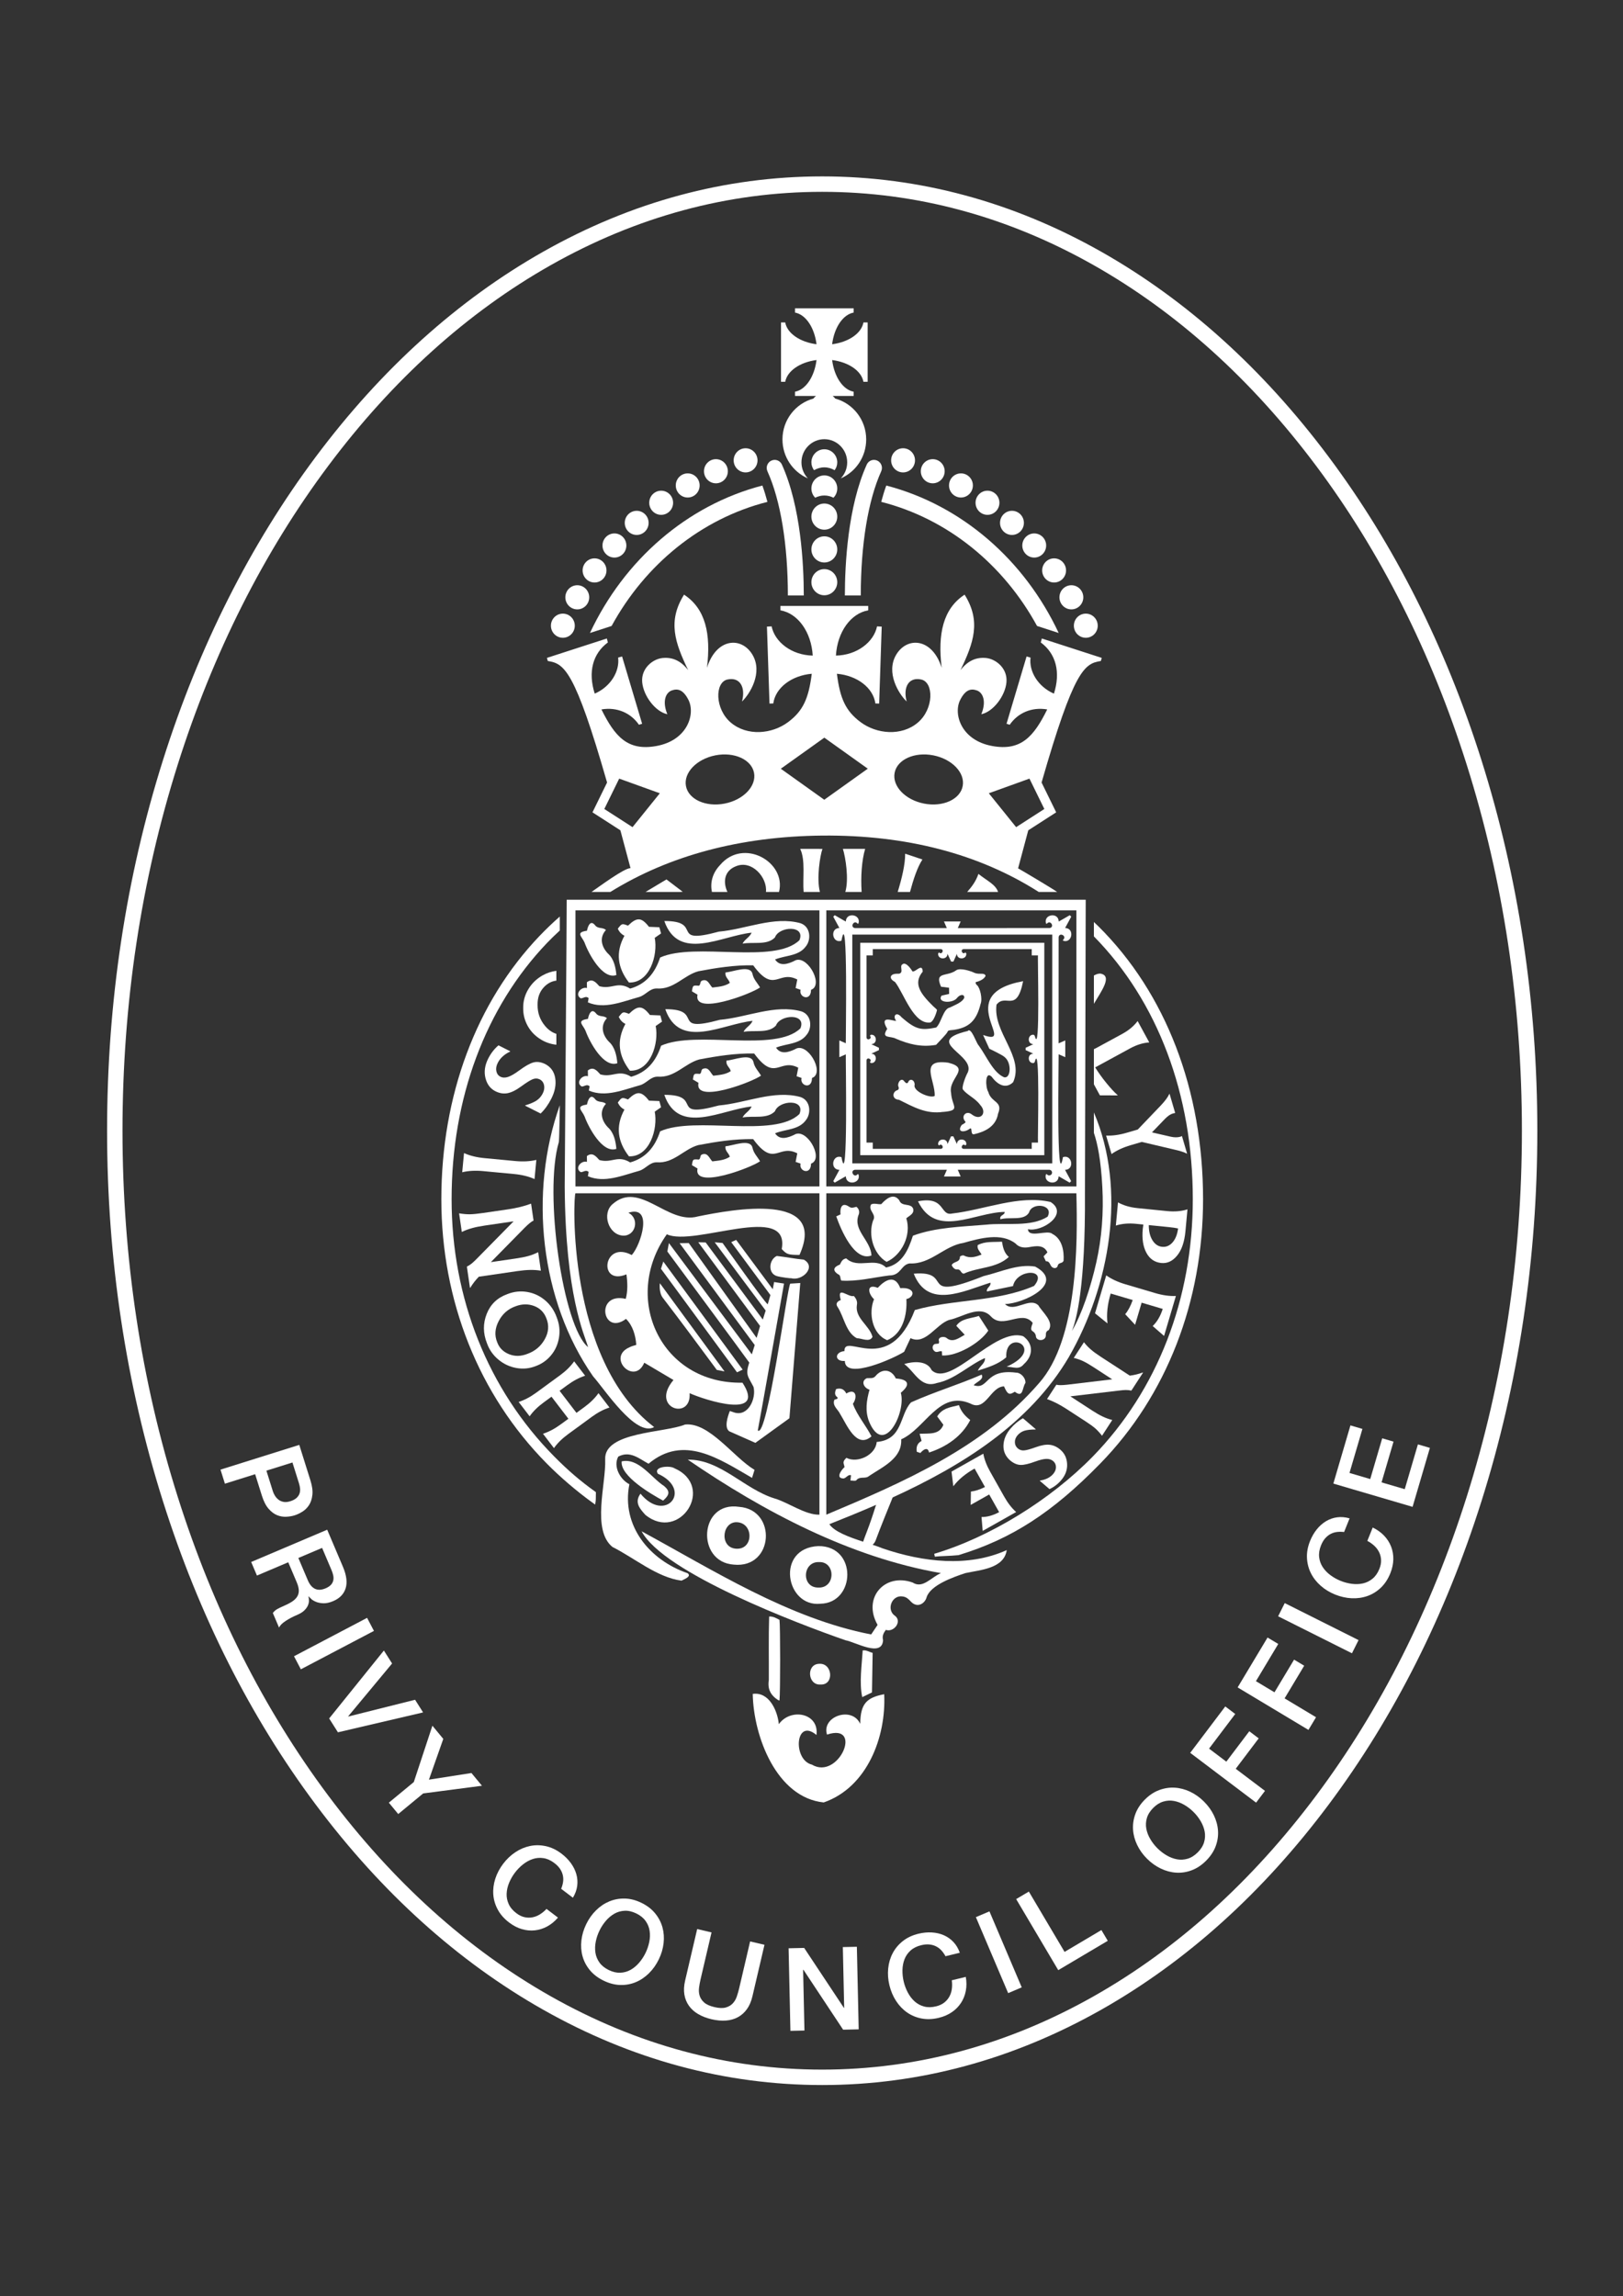 <?xml version="1.0" encoding="UTF-8" standalone="no"?> <svg xmlns="http://www.w3.org/2000/svg" xmlns:xlink="http://www.w3.org/1999/xlink" xmlns:serif="http://www.serif.com/" width="100%" height="100%" viewBox="0 0 842 1191" version="1.1" xml:space="preserve" style="fill-rule:evenodd;clip-rule:evenodd;stroke-linejoin:round;stroke-miterlimit:2;"><rect x="0" y="0" width="842" height="1191" fill="#333333" stroke="none"/> <g transform="matrix(1,0,0,1,-1844.07,-2.854)"> <g id="Page-3" serif:id="Page 3" transform="matrix(1,0,0,1,1844.07,2.854)"> <rect x="0" y="0" width="841.89" height="1190.55" style="fill:none;"></rect> <g id="Layer-1" serif:id="Layer 1"> </g> <g id="Layer-4" serif:id="Layer 4"> <g transform="matrix(1,0,0,1,426.553,1073.5)"> <path d="M0,-974C-48.846,-974 -96.246,-961.192 -140.883,-935.934C-184.1,-911.478 -222.933,-876.441 -256.304,-831.794C-289.74,-787.063 -315.997,-734.953 -334.345,-676.914C-353.359,-616.771 -363,-552.875 -363,-487C-363,-421.125 -353.359,-357.229 -334.345,-297.086C-315.997,-239.047 -289.74,-186.938 -256.304,-142.205C-222.933,-97.56 -184.1,-62.521 -140.883,-38.066C-96.246,-12.808 -48.846,0 0,0C48.846,0 96.245,-12.808 140.883,-38.066C184.1,-62.521 222.934,-97.56 256.305,-142.205C289.739,-186.938 315.996,-239.047 334.346,-297.086C353.359,-357.229 363,-421.125 363,-487C363,-552.875 353.359,-616.771 334.346,-676.914C315.996,-734.953 289.739,-787.063 256.305,-831.794C222.934,-876.441 184.1,-911.478 140.883,-935.934C96.245,-961.192 48.846,-974 0,-974M0,8C-50.244,8 -98.969,-5.156 -144.823,-31.104C-189.01,-56.108 -228.674,-91.877 -262.712,-137.416C-296.686,-182.868 -323.354,-235.778 -341.973,-294.675C-361.234,-355.599 -371,-420.306 -371,-487C-371,-553.694 -361.234,-618.402 -341.973,-679.325C-323.354,-738.222 -296.686,-791.131 -262.712,-836.584C-228.674,-882.123 -189.01,-917.892 -144.823,-942.896C-98.969,-968.844 -50.244,-982 0,-982C50.243,-982 98.969,-968.844 144.823,-942.896C189.01,-917.892 228.674,-882.123 262.712,-836.584C296.686,-791.131 323.353,-738.222 341.974,-679.325C361.234,-618.402 371,-553.694 371,-487C371,-420.306 361.234,-355.599 341.974,-294.675C323.353,-235.778 296.686,-182.868 262.712,-137.416C228.674,-91.877 189.01,-56.108 144.823,-31.104C98.969,-5.156 50.243,8 0,8" style="fill:white;fill-rule:nonzero;"></path> </g> <g transform="matrix(1,0,0,1,446.285,918.152)"> <path d="M0,-23.976C-4.28,-33.378 -20.216,-27.813 -17.239,-18.421C1.81,-24.726 -11.179,5.424 -25.093,-2.849C-35.17,-5.315 -33.721,-27.449 -22.71,-18.224C-21.226,-29.662 -36.164,-32.398 -42.23,-23.829C-42.955,-31.084 -47.416,-40.742 -55.77,-39.526C-55.384,-17.543 -43.456,14.258 -18.949,16.766C3.59,8.951 13.494,-17.177 12.432,-39.372C3.232,-37.621 0.096,-34.398 0,-23.976" style="fill:white;fill-rule:nonzero;"></path> </g> <g transform="matrix(1,0,0,1,356.748,741.4)"> <path d="M0,74.627C-19.794,67.834 -34.493,49.973 -30.235,28.468C-34.976,26.071 -38.797,19.27 -35.99,14.132C-29.889,10.939 -25.374,15.081 -20.293,17.832C-1.994,2.492 16.373,15.361 33.413,25.165C33.901,23.591 34.299,22.305 34.7,21.014C23.857,14.585 11.19,-3.851 -1.354,-2.496C-11.73,1.852 -43.549,1.179 -42.779,15.613C-42.308,28.367 -49.869,52.155 -39.018,60.998C-27.469,66.805 -15.888,76.8 -3.177,78.478C-1.917,77.771 2.228,76.345 0,74.627" style="fill:white;fill-rule:nonzero;"></path> </g> <g transform="matrix(1,0,0,1,381.694,802.559)"> <path d="M0,-13.001C9.156,-13.208 9.492,0.54 1.018,0.756C-8.329,1.052 -7.552,-12.519 0,-13.001M1.771,-20.964C-19.061,-24.12 -20.693,7.714 -1.003,9.003C19.811,11.119 21.515,-19.509 1.771,-20.964" style="fill:white;fill-rule:nonzero;"></path> </g> <g transform="matrix(1,0,0,1,424.97,825.341)"> <path d="M0,-15.101C8.586,-15.373 8.637,-1.521 -0.413,-1.876C-9.388,-1.783 -8.746,-15.456 0,-15.101M0.68,6.507C18.934,6.159 19.939,-23.534 -0.411,-23.388C-22.755,-22.398 -17.417,8.433 0.68,6.507" style="fill:white;fill-rule:nonzero;"></path> </g> <g transform="matrix(-0.603,-0.797,-0.797,0.603,335.65,791.773)"> <path d="M15.607,-29.532C18.063,-28.678 22.964,-21.311 18.423,-21.016C0.648,-30.712 -4.759,-8.441 15.607,-7.575C13.938,-2.17 9.582,-2.617 5.343,-2.957C-16.981,-8.402 -5.064,-41.143 15.607,-29.532" style="fill:white;fill-rule:nonzero;"></path> </g> <g transform="matrix(1,0,0,1,403.669,838.564)"> <path d="M0,43.264C0.085,43.344 0.25,43.339 0.732,43.467C1.177,39.151 1.172,4.636 0.725,1.651C-0.856,0.835 -2.455,-0.203 -4.645,-0.092C-4.979,10.908 -4.737,21.836 -4.804,32.833C-5.554,37.516 -3.92,40.704 0,43.264" style="fill:white;fill-rule:nonzero;"></path> </g> <g transform="matrix(1,0,0,1,344.609,763.621)"> <path d="M0,7.237C-6.818,2.856 -13.153,-7.511 -22.083,-5.617C-22.959,1.993 -6.748,11.4 -0.596,14.748C2.833,11.714 3.04,9.921 0,7.237" style="fill:white;fill-rule:nonzero;"></path> </g> <g transform="matrix(-0.973,-0.229,-0.229,0.973,443.36,877.603)"> <path d="M-4.471,-21.865C-2.553,-21.928 -0.859,-22.664 0.855,-21.909C-0.493,-14.277 -1.163,-5.318 -4.471,1.712C-5.94,0.523 -7.207,-0.505 -8.838,-1.827C-7.361,-8.606 -5.935,-15.151 -4.471,-21.865" style="fill:white;fill-rule:nonzero;"></path> </g> <g transform="matrix(1,0,0,1,570.826,520.673)"> <path d="M0,-15.685C-1.263,-15.696 -2.306,-15.233 -3.323,-14.669L-3.323,0.011C0.521,-6.553 6.565,-14.57 0,-15.685" style="fill:white;fill-rule:nonzero;"></path> </g> <g transform="matrix(1,0,0,1,425.696,862.88)"> <path d="M0,10.867C7.227,11.25 6.298,-0.491 -0.851,0.138C-7.531,0.438 -6.678,11.358 0,10.867" style="fill:white;fill-rule:nonzero;"></path> </g> <g transform="matrix(1,0,0,1,539.068,609.156)"> <path d="M0,108.241C-28.887,141.678 -70.369,159.655 -110.388,176.498L-110.388,9.801L19.343,9.801C20.057,36.192 20.079,85.656 0,108.241M-84.736,171.871C-86.164,176.472 -87.69,181.007 -89.427,185.509C-90.267,187.688 -90.889,189.306 -91.28,190.516C-98.454,188.171 -106.244,185.348 -108.81,181.431C-100.793,178.254 -92.638,174.931 -84.494,171.382C-84.577,171.541 -84.661,171.697 -84.736,171.871M-113.952,6.237L-240.522,6.237L-240.522,-136.93L-113.952,-136.93L-113.952,6.237ZM-110.385,-136.93L19.343,-136.93L19.367,6.237L-110.388,6.237L-110.385,-136.93ZM28.435,-32.13L28.435,-21.547C30.315,-15.977 32.066,-7.667 32.826,6.738C33.516,19.824 32.556,32.975 29.665,45.756C26.71,58.824 22.234,72.367 17.025,81.253C19.358,75.515 24.095,58.281 23.791,9.801L24.196,-142.458L-245.071,-142.458C-244.983,-141.901 -246.093,3.568 -246.106,6.237C-245.713,63.083 -235.964,82.759 -233.975,89.589C-246.981,79.152 -257.034,9.784 -249.161,-16.732C-248.887,-17.54 -248.648,-35.88 -248.648,-35.88C-264.852,9.568 -258.795,65.562 -231.38,104.746C-225.342,111.513 -209.258,136.336 -199.692,131.067C-245.557,96.085 -241.6,9.878 -240.522,9.801L-113.952,9.801L-113.952,176.495C-121.255,176.733 -130.122,170.138 -137.267,168.078C-153.013,163.212 -165.261,147.784 -182.251,147.947C-142.982,174.839 -98.16,198.593 -50.914,206.815C-56.007,208.908 -60.299,215.104 -65.605,211.691C-80.071,206.526 -91.78,219.643 -83.786,233.663C-84.902,235.329 -86.044,237.033 -87.116,238.632C-129.99,230.311 -169.079,205.263 -206.215,185.113C-194.751,206.68 -125.054,233.087 -100.423,241.646C-95.203,242.584 -81.502,250.699 -80.939,241.619C-81.523,239.377 -80.699,237.896 -79.512,236.259C-75.347,237.696 -70.945,231.943 -74.687,229.014C-79.45,225.889 -76.414,217.952 -70.71,218.935C-68.924,219.175 -67.785,220.191 -66.61,221.478C-63.125,225.299 -59.125,222.474 -58.327,219.26C-56.262,212.967 -44.298,208.788 -38.179,206.792C-30.493,205.14 -18.189,204.467 -16.779,194.875C-36.909,203.947 -60.234,201.076 -80.936,194.071C-82.418,193.44 -84.296,192.792 -86.363,192.113C-85.661,191.491 -85.105,190.7 -84.77,189.791C-82.217,182.874 -78.751,174.459 -75.97,167.574C-39.805,151.004 -4.918,129.291 15.409,94.798C36.725,57.764 45.588,7.967 28.435,-32.13" style="fill:white;fill-rule:nonzero;"></path> </g> <g transform="matrix(1,0,0,1,501.762,453.295)"> <path d="M0,9.362L16.043,9.362C14.704,5.458 10.556,3.717 5.831,0C4.572,3.765 2.396,6.667 0,9.362" style="fill:white;fill-rule:nonzero;"></path> </g> <g transform="matrix(0.683,-0.731,-0.731,-0.683,352.507,455.655)"> <path d="M-4.969,-4.939C-4.543,-5.297 -4.176,-5.649 -3.9,-5.987L-4.969,4.586L-17.144,8.095L-4.969,-4.939Z" style="fill:white;fill-rule:nonzero;"></path> </g> <g transform="matrix(1,0,0,1,404.147,434.34)"> <path d="M0,28.317C3.961,12.759 -18.555,0 -30.619,14.39C-34.692,18.675 -35.755,23.707 -34.81,28.317L-26.764,28.317C-29.12,23.321 -28.537,17.34 -22.294,14.955C-14.048,11.561 -5.956,20.882 -6.779,28.317L0,28.317Z" style="fill:white;fill-rule:nonzero;"></path> </g> <g transform="matrix(-0.917,0.399,0.399,0.917,452.813,459.429)"> <path d="M6.607,-23.717C7.11,-19.105 9.959,-8.009 14.377,-2.732L6.607,0.647C3.977,-6.743 -0.036,-14.465 -3.976,-19.114L6.607,-23.717Z" style="fill:white;fill-rule:nonzero;"></path> </g> <g transform="matrix(-0.909,0.416,0.416,0.909,430.802,459.242)"> <path d="M6.368,-23.73C6.253,-17.205 11.593,-9.487 14.054,-2.677L6.368,0.841C5.085,-6.349 -1.555,-16.286 -4.126,-18.927L6.368,-23.73Z" style="fill:white;fill-rule:nonzero;"></path> </g> <g transform="matrix(0.992,-0.126,-0.126,-0.992,473.351,462.583)"> <path d="M-1.247,0.083C1.222,6.139 4.11,12.277 7.269,15.978L-1.247,20.083C-1.884,14.585 -4.626,7.444 -7.581,0.886L-1.247,0.083Z" style="fill:white;fill-rule:nonzero;"></path> </g> <g transform="matrix(1,0,0,1,545.887,484.715)"> <path d="M0,118.723L-103.722,118.723L-103.722,59.004L-103.706,58.988L-103.722,58.997L-103.722,0.051L0,0.051L0,118.723ZM5.621,2.73L5.621,3.232C10.386,4.841 11.769,-3.281 6.682,-3.365L9.861,-9.232L9.108,-10.011C9.05,-10.004 3.422,-6.672 3.362,-6.716C3.287,-11.762 -4.719,-10.526 -3.205,-5.634L-2.716,-5.634C-1.024,-7.821 1.447,-3.914 -1.309,-3.331L-48.987,-3.322L-47.51,-6.747L-56.17,-6.747L-54.688,-3.321L-102.324,-3.312C-105.192,-3.755 -102.776,-7.872 -101.015,-5.634L-100.532,-5.634C-98.97,-10.513 -107.013,-11.767 -107.073,-6.716C-107.129,-6.652 -112.784,-10.014 -112.835,-10.011L-113.597,-9.232L-110.414,-3.365C-115.509,-3.274 -114.107,4.847 -109.343,3.232C-105.891,-16.035 -107.193,53.985 -107.094,56.42L-110.454,54.951L-110.454,63.646L-107.083,62.17C-107.246,63.385 -105.828,134.679 -109.343,115.486C-114.107,113.894 -115.516,122.003 -110.406,122.078L-113.597,127.95L-112.835,128.723C-112.77,128.718 -107.142,125.373 -107.074,125.428C-107.028,130.479 -98.959,129.224 -100.532,124.352L-101.015,124.352C-102.706,126.566 -105.194,122.585 -102.397,122.044L-54.658,122.044L-56.17,125.517L-47.51,125.517L-48.995,122.044L-1.366,122.044C-0.651,122.149 -0.088,122.752 -0.088,123.49C-0.043,124.915 -2.015,125.534 -2.748,124.352L-3.257,124.352C-4.767,129.25 3.256,130.462 3.316,125.428C3.368,125.373 8.994,128.726 9.039,128.723L9.825,127.95L6.643,122.078C11.726,122.011 10.327,113.893 5.574,115.486C2.083,134.758 3.423,64.69 3.326,62.138L6.765,63.646L6.765,54.951L3.3,56.464L3.318,1.349C3.804,-1.416 7.842,0.945 5.621,2.73" style="fill:white;fill-rule:nonzero;"></path> </g> <g transform="matrix(1,0,0,1,538.52,548.881)"> <path d="M0,-9.567L0,-9.543L-0.005,-9.543C-0.004,-9.551 0,-9.559 0,-9.567M-1.709,-11.637L-2.218,-12.155C-5.346,-12.543 -5.799,-7.497 -2.618,-7.308L-2.618,-7.182L-6.436,-5.402L-6.436,-4.192L-2.618,-2.431L-2.618,-2.318C-5.798,-2.14 -5.346,2.911 -2.218,2.513L-1.709,2.017C1.205,-10.056 -0.28,42.512 -0.024,43.769L-3.262,43.769L-3.262,47.033L-38.627,47.033C-40.649,46.73 -39.045,43.755 -37.717,45.289L-37.218,44.787C-36.833,41.571 -41.939,41.214 -42.056,44.437L-42.136,44.437L-43.93,40.547L-45.14,40.547L-46.91,44.437L-46.988,44.437C-47.109,41.228 -52.145,41.552 -51.817,44.787L-51.312,45.289C-49.981,43.754 -48.37,46.746 -50.411,47.033L-85.736,47.033L-85.736,43.769L-88.988,43.769L-88.988,0.304C-88.986,0.616 -88.973,1.126 -88.978,1.155C-88.802,-0.914 -85.686,0.592 -87.243,2.017L-86.749,2.513C-83.6,2.906 -83.139,-2.125 -86.338,-2.315L-86.338,-2.424L-82.536,-4.192L-82.536,-5.402L-86.338,-7.189L-86.338,-7.31C-83.135,-7.515 -83.603,-12.537 -86.749,-12.155L-87.243,-11.637C-85.683,-10.228 -88.81,-8.719 -88.978,-10.791C-88.975,-10.651 -89.01,-9.648 -88.951,-9.543L-88.988,-9.543L-88.988,-53.321L-85.736,-53.321L-85.736,-56.59L-50.361,-56.59C-48.387,-56.234 -50.059,-53.358 -51.312,-54.872L-51.817,-54.365C-52.203,-51.07 -46.927,-50.834 -46.973,-54.151L-46.969,-54.151L-45.104,-50.135L-43.889,-50.135L-42.079,-54.143C-42.106,-50.837 -36.856,-51.069 -37.218,-54.365L-37.732,-54.872C-38.979,-53.363 -40.657,-56.222 -38.69,-56.59L-3.262,-56.59L-3.262,-53.321L0,-53.321C-0.369,-54.077 1.29,0.41 -1.709,-11.637M-39.743,47.033L-39.743,47.022C-39.724,47.023 -39.709,47.032 -39.69,47.033L-39.743,47.033ZM-49.307,47.033L-49.353,47.033C-49.337,47.032 -49.323,47.024 -49.307,47.024L-49.307,47.033ZM-87.997,44.533L-87.997,44.313L-87.806,44.533L-87.997,44.533ZM-88.988,0.065L-88.981,0.065C-88.986,0.074 -88.987,0.144 -88.988,0.232L-88.988,0.065ZM-39.852,-56.59L-39.843,-56.59C-39.846,-56.59 -39.849,-56.589 -39.852,-56.589L-39.852,-56.59ZM3.258,-59.869L-92.229,-59.869L-92.229,50.302L3.258,50.302L3.258,-59.869Z" style="fill:white;fill-rule:nonzero;"></path> </g> <g transform="matrix(1,0,0,1,464.283,521.131)"> <path d="M0,-11.838C4.603,-6.106 9.733,10.854 18.669,9.16L18.671,9.008C20.245,8.336 21.752,3.442 21.839,2.753C21.795,2.55 20.899,1.675 19.907,0.849C13.334,-5.585 9.258,-10.943 14.408,-17.13C14.293,-21.978 10.528,-16.533 9.046,-17.329C8.233,-18.726 5.423,-22.692 3.69,-20.76C2.622,-20.21 3.957,-17.361 3.097,-16.68C2.705,-16.132 2.463,-16.036 1.267,-16.058C-2.757,-16.134 -3.289,-13.454 0,-11.838" style="fill:white;fill-rule:nonzero;"></path> </g> <g transform="matrix(1,0,0,1,485.634,503.351)"> <path d="M0,38.604C1.335,37.194 5.362,33.019 5.806,32.094C6.205,31.142 6.349,31.094 9.179,30.843C16.963,29.662 20.896,26.268 23.098,17.359C24.172,14.685 22.793,8.889 21.198,7.628C20.584,7.161 20.31,6.298 20.698,6.002C22.142,5.779 25.169,4.522 25.686,2.709C24.855,0.991 22.839,2.286 20.104,1.344C18.079,0.342 12.723,-1.423 10.55,-0.142C5.653,3.545 -1.02,0.306 2.569,8.462L6.713,8.979L6.776,12.178C6.776,12.178 3.804,12.864 2.813,13.099C0.355,16.947 8.721,17.253 10.888,14.257C12.373,12.395 14.712,12.116 14.626,14.174C13.499,16.729 9.495,18.019 7.167,19.24C3.673,19.863 2.744,27.191 0.053,29.616C-7.565,31.115 -10.293,30.921 -17.823,24.391C-20.573,21.012 -22.754,23.553 -20.677,26.206C-22.565,26.233 -29.705,22.977 -25.343,30.313C-28.79,35.605 -23.659,33.809 -20.781,35.447C-14.647,38.063 -7.918,40.027 0,38.604" style="fill:white;fill-rule:nonzero;"></path> </g> <g transform="matrix(1,0,0,1,510.023,561.087)"> <path d="M0,-24.245L3.236,-17.115C3.236,-17.115 10.173,-13.807 11.115,-12.83C15.012,-9.794 14.364,-1.383 10.847,-2.33C5.085,-4.841 1.65,-13.515 -2.339,-18.883C-3.405,-19.753 -6.154,-28.525 -7.964,-26.31C-31.719,-20.646 -3.663,-14.148 -7.982,-4.745C-8.814,-3.407 -11.461,3.162 -10.38,4.151C-8.38,6.768 -3.908,8.67 -1.553,11.989C2.317,16.017 -1.164,20.672 -5.944,16.909C-8.661,14.726 -11.895,17.868 -9.12,20.791C-8.938,21.35 -10.772,22.175 -11.111,22.421C-13.94,26.56 -9.258,26.348 -6.783,24.267C-5.411,23.557 -6.795,27.904 -4.484,27.188C-0.153,26.169 6.562,23.831 7.758,16.603C10.45,9.97 4.216,11.045 2.677,5.248C1.121,2.873 1.01,-5.875 4.387,-2.65C7.516,1.56 11.746,3.985 15.595,0.232C21.547,-13.085 4.963,-25.55 6.963,-39.977C11.776,-46.063 17.364,-35.207 20.765,-52.149C-16.488,-45.404 18.319,-17.738 0,-24.245" style="fill:white;fill-rule:nonzero;"></path> </g> <g transform="matrix(1,0,0,1,491.948,575.88)"> <path d="M0,-24.668C-15.501,-26.824 -6.631,-15.389 -7.036,-7.422C-9.435,-5.984 -18.516,-9.926 -17.429,-13.218C-17.433,-15.962 -19.998,-16.59 -20.759,-14.642C-21.17,-13.775 -21.811,-13.81 -22.718,-14.881C-24.394,-17.444 -26.725,-13.978 -25.782,-12.058C-25.411,-11.293 -25.856,-10.443 -26.721,-10.307C-29.217,-9.221 -29.075,-5.577 -25.603,-5.439C-18.029,-1.704 -11.425,2.156 -2.622,0.84L-2.766,0.888C6.838,0.076 1.881,-1.851 1.466,-8.984C-0.18,-16.652 12.092,-21.675 0,-24.668" style="fill:white;fill-rule:nonzero;"></path> </g> <g transform="matrix(1,0,0,1,303.566,743.673)"> <path d="M0,-30.091L-5.707,-37.55C-7.484,-34.998 -9.931,-32.584 -13.05,-30.304L-25.321,-21.333C-28.439,-19.054 -31.5,-17.441 -34.505,-16.497L-28.798,-9.039C-27.021,-11.587 -24.573,-14.002 -21.456,-16.282L-17.447,-19.212L-8.689,-7.767L-12.698,-4.836C-15.815,-2.557 -18.877,-0.945 -21.881,0.001L-16.174,7.459C-14.398,4.909 -11.949,2.495 -8.832,0.216L3.44,-8.755C6.559,-11.035 9.618,-12.648 12.624,-13.594L6.917,-21.052C5.139,-18.502 2.693,-16.087 -0.426,-13.807L-4.504,-10.826L-13.262,-22.271L-9.184,-25.252C-6.065,-27.532 -3.004,-29.144 0,-30.091" style="fill:white;fill-rule:nonzero;"></path> </g> <g transform="matrix(1,0,0,1,282.609,685.057)"> <path d="M0,9.616C-2.028,13.233 -5.004,15.75 -8.931,17.166C-12.353,18.522 -15.579,18.575 -18.608,17.324C-21.637,16.074 -23.668,13.988 -24.705,11.068C-26.123,7.569 -25.851,3.943 -23.891,0.187C-21.932,-3.568 -19.012,-6.13 -15.134,-7.494C-11.805,-8.75 -8.602,-8.803 -5.529,-7.65C-2.454,-6.497 -0.328,-4.357 0.852,-1.229C2.314,2.384 2.03,5.999 0,9.616M0.279,-10.505C-2.418,-12.831 -5.521,-14.3 -9.03,-14.911C-12.538,-15.522 -16.006,-15.149 -19.428,-13.793C-24.569,-11.952 -28.128,-8.543 -30.104,-3.568C-32.08,1.406 -32.039,6.49 -29.982,11.681C-28.772,15.061 -26.786,17.893 -24.023,20.178C-21.259,22.464 -18.147,23.912 -14.687,24.525C-11.225,25.138 -7.899,24.809 -4.706,23.539C-1.613,22.438 1.021,20.6 3.197,18.025C5.374,15.451 6.77,12.391 7.383,8.849C7.997,5.306 7.604,1.765 6.205,-1.773C4.952,-5.267 2.977,-8.178 0.279,-10.505" style="fill:white;fill-rule:nonzero;"></path> </g> <g transform="matrix(1,0,0,1,274.007,640.774)"> <path d="M0,10.74C-1.637,11.197 -3.883,11.633 -6.737,12.049L-19.35,13.892L-1.738,-4.027C0.239,-5.99 1.75,-7.203 2.799,-7.666L1.515,-16.454C-1.951,-15.141 -5.945,-14.154 -10.469,-13.493L-23.444,-11.598C-26.267,-11.185 -28.53,-10.964 -30.231,-10.932C-31.839,-10.915 -33.707,-11.075 -35.834,-11.416L-34.424,-1.764C-32.804,-2.559 -31.04,-3.219 -29.134,-3.745C-27.318,-4.257 -25.105,-4.706 -22.493,-5.087L-7.56,-7.269L-25.943,11.413C-27.452,12.968 -28.54,14.01 -29.207,14.541C-30.068,15.225 -30.932,15.785 -31.797,16.222L-30.194,27.194L-30.012,27.168C-28.79,25.13 -27.317,23.225 -25.593,21.454L-5.786,18.56C-3.175,18.179 -0.911,17.973 1.005,17.941C2.953,17.905 4.818,18.035 6.597,18.333L5.194,8.726C3.461,9.599 1.73,10.271 0,10.74" style="fill:white;fill-rule:nonzero;"></path> </g> <g transform="matrix(1,0,0,1,250.709,602.226)"> <path d="M0,5.226L15.987,6.735C20.051,7.118 23.588,7.991 26.603,9.354L27.541,-0.588C24.324,0.187 20.686,0.384 16.623,0.001L0.635,-1.508C-3.426,-1.891 -6.965,-2.765 -9.978,-4.128L-10.916,5.813C-7.701,5.038 -4.062,4.843 0,5.226" style="fill:white;fill-rule:nonzero;"></path> </g> <g transform="matrix(1,0,0,1,288.038,560.585)"> <path d="M0,-1.379C-0.543,-4.76 -2.32,-7.212 -5.333,-8.735C-7.5,-9.751 -9.502,-10.005 -11.339,-9.498C-13.177,-8.988 -15.66,-7.577 -18.788,-5.264C-21.137,-3.538 -23.05,-2.439 -24.527,-1.967C-26.004,-1.492 -27.303,-1.538 -28.426,-2.105C-29.549,-2.673 -30.252,-3.628 -30.535,-4.972C-30.819,-6.315 -30.572,-7.754 -29.796,-9.29C-28.546,-11.765 -26.409,-13.717 -23.388,-15.141L-23.357,-15.303L-29.436,-18.374C-31.608,-16.52 -33.384,-14.23 -34.762,-11.503C-36.519,-8.025 -36.997,-4.665 -36.193,-1.427C-35.389,1.813 -33.673,4.096 -31.045,5.424C-28.936,6.49 -26.85,6.834 -24.789,6.461C-22.726,6.086 -20.33,4.898 -17.598,2.892C-14.824,0.87 -12.811,-0.374 -11.56,-0.845C-10.31,-1.314 -9.136,-1.272 -8.041,-0.719C-6.836,-0.11 -6.086,0.888 -5.791,2.277C-5.495,3.665 -5.721,5.096 -6.465,6.57C-7.225,8.074 -8.264,9.28 -9.582,10.188C-10.9,11.096 -12.876,11.947 -15.511,12.74L-15.606,12.928L-7.557,16.995C-5.396,14.9 -3.542,12.316 -1.989,9.242C-0.122,5.546 0.542,2.004 0,-1.379" style="fill:white;fill-rule:nonzero;"></path> </g> <g transform="matrix(1,0,0,1,288.636,536.805)"> <path d="M0,-28.157L0,-32.941C0,-33.049 0.022,-33.143 0.03,-33.246C-2.521,-32.933 -4.944,-32.132 -7.237,-30.821C-10.351,-29.042 -12.805,-26.641 -14.599,-23.62C-16.395,-20.598 -17.261,-17.369 -17.2,-13.934C-17.261,-10.651 -16.471,-7.538 -14.829,-4.593C-13.19,-1.648 -10.819,0.738 -7.721,2.562C-5.354,3.956 -2.779,4.796 0,5.089L0,-0.548C-2.192,-1.246 -4.138,-2.599 -5.833,-4.617C-8.502,-7.791 -9.806,-11.464 -9.745,-15.637C-9.806,-19.318 -8.718,-22.355 -6.478,-24.748C-4.617,-26.737 -2.455,-27.864 0,-28.157" style="fill:white;fill-rule:nonzero;"></path> </g> <g transform="matrix(1,0,0,1,582.19,561.511)"> <path d="M0,-25.225L-13.332,-17.969C-13.786,-17.721 -14.236,-17.522 -14.687,-17.307L-14.687,0.923L-11.577,6.637L-2.397,6.673L-2.377,6.529C-4.083,5.029 -6.043,2.918 -8.252,0.192C-10.443,-2.499 -12.366,-5.184 -14.02,-7.86L4.087,-17.716C7.474,-19.56 10.792,-20.591 14.038,-20.813L8.004,-31.898C6.056,-29.293 3.387,-27.069 0,-25.225" style="fill:white;fill-rule:nonzero;"></path> </g> <g transform="matrix(1,0,0,1,608.549,588.431)"> <path d="M0,-10.889C0.265,-10.967 0.642,-11.045 1.129,-11.124L-1.785,-21.058L-1.917,-21.019C-2.648,-19.367 -4.123,-17.368 -6.343,-15.022L-18.272,-2.556L-23.879,-0.912C-27.824,0.245 -31.434,0.745 -34.709,0.587L-31.898,10.169C-29.198,8.257 -25.892,6.727 -21.975,5.579L-16.192,3.882L0.859,7.897C3.593,8.501 5.694,9.18 7.161,9.932L7.294,9.893L4.626,0.798C4.446,0.947 4.164,1.077 3.783,1.189C2.369,1.604 0.704,1.597 -1.211,1.168L-10.93,-1.065L-4.089,-8.154C-2.718,-9.58 -1.354,-10.492 0,-10.889" style="fill:white;fill-rule:nonzero;"></path> </g> <g transform="matrix(1,0,0,1,608.288,634.644)"> <path d="M0,9.813C-1.52,11.523 -3.322,12.276 -5.406,12.066C-7.46,11.861 -9.125,10.734 -10.401,8.686C-11.677,6.638 -12.316,4.013 -12.314,0.807L-1.84,1.856C0.184,2.059 1.763,2.293 2.893,2.554C2.484,5.682 1.52,8.101 0,9.813M6.712,3.999L7.762,-7.356C4.651,-6.363 1.144,-6.063 -2.759,-6.454L-18.118,-7.994C-22.022,-8.385 -25.409,-9.376 -28.282,-10.968L-29.394,1.053C-26.281,0.06 -22.775,-0.242 -18.872,0.149L-15.131,0.524C-15.28,1.478 -15.38,2.252 -15.435,2.843C-15.899,7.864 -15.273,11.973 -13.553,15.163C-11.836,18.354 -9.26,20.122 -5.827,20.466C-2.688,20.781 0.06,19.49 2.415,16.597C4.77,13.702 6.203,9.501 6.712,3.999" style="fill:white;fill-rule:nonzero;"></path> </g> <g transform="matrix(1,0,0,1,603.911,661.531)"> <path d="M0,31.429L6.135,10.691C2.831,10.833 -0.777,10.325 -4.69,9.167L-20.089,4.611C-24.003,3.454 -27.305,1.917 -30.002,0L-35.824,19.678L-29.475,24.82L-29.361,24.758C-29.924,20.177 -29.371,15.062 -27.7,9.413L-16.272,12.794C-17.343,15.868 -18.641,18.315 -20.171,20.135L-15.033,25.637L-11.639,14.165L-0.697,17.402C-1.916,21.2 -3.654,24.157 -5.912,26.272L0,31.429Z" style="fill:white;fill-rule:nonzero;"></path> </g> <g transform="matrix(1,0,0,1,584.097,719.944)"> <path d="M0,1.046C1.026,1.054 1.974,1.158 2.843,1.356L8.885,-7.943L8.744,-8.034C6.595,-7.236 4.361,-6.693 2.045,-6.405L-13.229,-16.329C-15.243,-17.637 -16.907,-18.865 -18.224,-20.014C-19.564,-21.178 -20.741,-22.418 -21.75,-23.732L-27.04,-15.59C-25.302,-15.193 -23.695,-14.643 -22.22,-13.94C-20.817,-13.285 -19.014,-12.241 -16.813,-10.811L-7.087,-4.492L-30.634,-1.682C-33.245,-1.404 -35.055,-1.409 -36.066,-1.698L-40.904,5.748C-37.708,6.874 -34.365,8.569 -30.877,10.835L-20.871,17.336C-18.694,18.751 -17.02,19.967 -15.85,20.983C-14.751,21.954 -13.592,23.219 -12.375,24.778L-7.06,16.598C-8.672,16.209 -10.293,15.631 -11.924,14.864C-13.485,14.141 -15.273,13.127 -17.287,11.818L-28.802,4.337L-4.239,1.42C-2.208,1.165 -0.796,1.041 0,1.046" style="fill:white;fill-rule:nonzero;"></path> </g> <g transform="matrix(1,0,0,1,539.516,740.07)"> <path d="M0,27.899L-0.056,28.033L4.952,32.322C7.26,31.27 9.283,29.731 11.019,27.704C13.234,25.118 14.259,22.3 14.095,19.252C13.929,16.201 12.765,13.75 10.599,11.895C8.861,10.406 7.018,9.555 5.071,9.341C3.123,9.126 0.728,9.538 -2.118,10.575C-5.004,11.617 -7.06,12.178 -8.284,12.261C-9.508,12.344 -10.571,11.998 -11.474,11.225C-12.467,10.375 -12.976,9.302 -13.001,8.008C-13.028,6.714 -12.571,5.52 -11.633,4.424C-10.675,3.306 -9.515,2.522 -8.152,2.074C-6.791,1.625 -4.838,1.399 -2.294,1.398L-2.174,1.258L-8.806,-4.423C-11.146,-3.155 -13.292,-1.379 -15.248,0.905C-17.602,3.653 -18.829,6.581 -18.928,9.688C-19.026,12.794 -17.836,15.409 -15.353,17.536C-13.553,18.997 -11.771,19.745 -10.006,19.785C-8.238,19.822 -5.724,19.239 -2.464,18.034C-0.017,17.141 1.922,16.681 3.353,16.655C4.784,16.627 5.961,17.01 6.887,17.802C7.812,18.595 8.286,19.618 8.309,20.869C8.332,22.12 7.854,23.317 6.876,24.459C5.3,26.298 3.007,27.445 0,27.899" style="fill:white;fill-rule:nonzero;"></path> </g> <g transform="matrix(1,0,0,1,509.807,754.02)"> <path d="M0,40.054L17.364,30.269C15.087,28.242 13.026,25.59 11.181,22.313L3.918,9.414C2.072,6.136 0.873,2.999 0.319,0L-16.158,9.285L-15.257,16.763L-15.141,16.795C-12.575,13.401 -8.927,10.372 -4.198,7.706L1.192,17.278C-1.488,18.626 -3.917,19.411 -6.096,19.634L-6.228,26.573L3.378,21.159L8.539,30.325C5.295,32.055 2.249,32.897 -0.602,32.847L0,40.054Z" style="fill:white;fill-rule:nonzero;"></path> </g> <g transform="matrix(1,0,0,1,287.455,500.418)"> <path d="M0,254.981C-34.284,220.305 -53.165,172.937 -53.165,121.604C-53.165,69.224 -35.57,22.007 -3.624,-11.35C-1.721,-13.338 0.41,-15.411 2.965,-17.774L2.965,-25.015L2.892,-24.951C-0.757,-21.737 -4.243,-18.399 -7.468,-15.032C-40.369,19.322 -58.488,67.846 -58.488,121.604C-58.488,174.348 -39.061,223.045 -3.786,258.723C3.328,265.919 11.883,273.221 20.302,279.285L21.288,279.996L21.496,278.798C21.67,277.793 21.671,276.317 21.674,275.133C21.674,274.685 21.676,274.279 21.686,273.963L21.7,273.557L21.368,273.321C13.48,267.666 7.288,262.353 0,254.981" style="fill:white;fill-rule:nonzero;"></path> </g> <g transform="matrix(1,0,0,1,569.773,805.27)"> <path d="M0,-324.852C-0.744,-325.589 -1.51,-326.299 -2.27,-327.016L-2.27,-319.567C30.83,-285.909 49.043,-237.602 49.043,-183.249C49.043,-131.482 30.642,-84.109 -2.769,-49.859C-24.862,-27.214 -56.409,-7.849 -85.102,0.68L-84.793,2.164C-83.439,1.999 -81.648,1.921 -79.573,1.831C-77.44,1.739 -75.022,1.635 -72.525,1.379C-45.069,-6.957 -23.755,-20.724 1.04,-46.142C35.428,-81.391 54.366,-130.084 54.366,-183.249C54.366,-239.843 35.06,-290.131 0,-324.852" style="fill:white;fill-rule:nonzero;"></path> </g> <g transform="matrix(1,0,0,1,342.317,359.639)"> <path d="M0,51.828L-14.169,69.402L-28.802,59.981L-21.083,44.227L0,51.828ZM28.834,32.152C38.586,30.254 47.558,34.318 48.873,41.229C50.187,48.141 43.347,55.283 33.594,57.181C23.842,59.08 14.87,55.016 13.556,48.105C12.241,41.193 19.081,34.051 28.834,32.152M85.339,22.981L107.884,39.07L85.308,55.19L62.762,39.101L85.339,22.981ZM121.802,41.229C123.117,34.318 132.089,30.254 141.842,32.152C151.594,34.051 158.434,41.193 157.12,48.105C155.805,55.016 146.833,59.08 137.081,57.181C127.328,55.283 120.488,48.141 121.802,41.229M191.758,44.227L199.477,59.981L184.844,69.402L170.675,51.828L191.758,44.227ZM-27.369,46.247L-34.949,61.715L-31.35,64.031L-20.464,71.04C-18.808,77.139 -17.059,83.67 -15.213,90.657C-18.453,90.597 -31.641,100.402 -35.458,103.018L-25.683,103.018C4.962,84.032 41.91,74.181 84.262,73.773C127.802,73.372 165.515,83.222 196.576,103.018L206.133,103.018C203.157,100.932 186.942,91.323 185.859,90.767C187.716,83.737 189.474,77.171 191.139,71.04L202.025,64.031L205.624,61.715L203.729,57.848L198.045,46.247C214.841,-12.225 220.295,-15.493 228.796,-16.769L229.253,-18.393L198.174,-28.455L197.631,-26.401C205.474,-20.638 208.028,-11.067 204.454,0.147C196.153,-3.478 191.422,-11.434 192.319,-18.539C192.159,-18.589 190.264,-19.135 190.264,-19.135L179.863,15.78C179.863,15.78 181.362,16.237 181.522,16.285C185.612,10.311 192.731,6.949 200.97,8.341C194.03,22.336 187.439,30.042 172.442,27.312C156.23,24.362 152.136,10.627 155.844,3.363C158.546,-1.931 161.376,-2.625 164.508,-1.497C167.638,-0.369 169.525,4.143 166.78,10.825C172.828,9.61 179.132,1.497 179.818,-5.705C180.504,-12.908 174.393,-17.827 169.268,-18.332C164.422,-18.809 160.004,-17.203 155.973,-12.04C162.835,-26.271 166.738,-37.436 158.117,-51.19C146.938,-43.915 144.078,-30.769 146.223,-13.241C141.391,-28.701 128.396,-29.569 122.692,-20.154C116.988,-10.738 124.064,0.456 128.053,4.23C126.08,-3.059 129.039,-8.613 135.601,-7.181C142.163,-5.749 142.249,8.092 133.8,15.208C125.351,22.323 112.484,21.18 104.079,14.875C96.333,9.065 93.47,2.623 91.86,-10.161C102.55,-9.208 110.717,-2.778 111.817,5.238C112.007,5.245 113.782,5.305 113.782,5.305L115.107,-34.617C115.107,-34.617 112.874,-34.726 112.684,-34.732C111.022,-26.647 102.341,-19.793 91.354,-19.59C92.105,-31.894 99.078,-41.49 108.11,-43.062L108.11,-45.341L62.565,-45.34L62.565,-43.062C71.597,-41.49 78.57,-31.894 79.321,-19.59C68.334,-19.793 59.654,-26.647 57.991,-34.732C57.802,-34.726 55.568,-34.617 55.568,-34.617L56.893,5.305C56.893,5.305 58.669,5.245 58.858,5.238C59.958,-2.778 68.126,-9.208 78.816,-10.161C77.205,2.623 74.342,9.065 66.597,14.875C58.191,21.18 45.324,22.323 36.876,15.208C28.427,8.092 28.512,-5.749 35.074,-7.181C41.636,-8.613 44.595,-3.059 42.622,4.23C46.611,0.456 53.688,-10.738 47.983,-20.154C42.279,-29.569 29.284,-28.701 24.452,-13.241C26.597,-30.769 23.738,-43.915 12.558,-51.19C3.938,-37.436 7.84,-26.271 14.702,-12.04C10.671,-17.203 6.254,-18.809 1.407,-18.332C-3.718,-17.827 -9.829,-12.908 -9.143,-5.705C-8.457,1.497 -2.152,9.61 3.895,10.825C1.15,4.143 3.037,-0.369 6.168,-1.497C9.299,-2.625 12.129,-1.931 14.831,3.363C18.539,10.627 14.445,24.362 -1.767,27.312C-16.764,30.042 -23.355,22.336 -30.295,8.341C-22.056,6.949 -14.937,10.311 -10.847,16.285C-10.687,16.237 -9.188,15.78 -9.188,15.78L-19.589,-19.135C-19.589,-19.135 -21.484,-18.589 -21.643,-18.539C-20.747,-11.434 -25.477,-3.478 -33.779,0.147C-37.352,-11.067 -34.799,-20.638 -26.956,-26.401L-27.499,-28.455L-58.577,-18.393L-58.121,-16.769C-49.62,-15.493 -44.166,-12.225 -27.369,46.247" style="fill:white;fill-rule:nonzero;"></path> </g> <g transform="matrix(0.951,0.308,0.308,-0.951,525.655,333.724)"> <path d="M8.97,12.41L20.782,12.41C-7.788,42.963 -47.506,59.984 -87.915,57.623C-88.014,54.821 -87.972,51.856 -87.802,48.755C-52.371,51.033 -17.454,37.435 8.97,12.41" style="fill:white;fill-rule:nonzero;"></path> </g> <g transform="matrix(0.951,-0.308,-0.308,-0.951,320.086,340.648)"> <path d="M-9.545,16.049L2.267,16.049C28.69,41.074 63.608,54.672 99.038,52.393C99.208,55.495 99.251,58.459 99.152,61.262C58.742,63.623 19.025,46.602 -9.545,16.049" style="fill:white;fill-rule:nonzero;"></path> </g> <g transform="matrix(1,0,0,1,512.297,254.523)"> <path d="M0,12.525C3.419,12.525 6.19,9.721 6.19,6.262C6.19,2.803 3.419,0 0,0C-3.419,0 -6.191,2.803 -6.191,6.262C-6.191,9.721 -3.419,12.525 0,12.525" style="fill:white;fill-rule:nonzero;"></path> </g> <g transform="matrix(1,0,0,1,536.551,276.688)"> <path d="M0,12.525C3.419,12.525 6.191,9.721 6.191,6.263C6.191,2.804 3.419,0 0,0C-3.419,0 -6.19,2.804 -6.19,6.263C-6.19,9.721 -3.419,12.525 0,12.525" style="fill:white;fill-rule:nonzero;"></path> </g> <g transform="matrix(0,1,1,0,555.82,303.633)"> <path d="M6.191,-6.19C9.65,-6.19 12.453,-3.418 12.453,0.001C12.453,3.42 9.65,6.191 6.191,6.191C2.732,6.191 -0.072,3.42 -0.072,0.001C-0.072,-3.418 2.732,-6.19 6.191,-6.19" style="fill:white;fill-rule:nonzero;"></path> </g> <g transform="matrix(0,1,1,0,546.863,289.688)"> <path d="M6.191,-6.191C9.65,-6.191 12.454,-3.419 12.454,-0.001C12.454,3.419 9.65,6.191 6.191,6.191C2.732,6.191 -0.072,3.419 -0.072,-0.001C-0.072,-3.419 2.732,-6.191 6.191,-6.191" style="fill:white;fill-rule:nonzero;"></path> </g> <g transform="matrix(1,0,0,1,498.533,245.536)"> <path d="M0,12.525C3.419,12.525 6.19,9.721 6.19,6.262C6.19,2.803 3.419,0 0,0C-3.419,0 -6.191,2.803 -6.191,6.262C-6.191,9.721 -3.419,12.525 0,12.525" style="fill:white;fill-rule:nonzero;"></path> </g> <g transform="matrix(1,0,0,1,483.897,238.167)"> <path d="M0,12.525C3.419,12.525 6.191,9.721 6.191,6.263C6.191,2.804 3.419,0 0,0C-3.419,0 -6.19,2.804 -6.19,6.263C-6.19,9.721 -3.419,12.525 0,12.525" style="fill:white;fill-rule:nonzero;"></path> </g> <g transform="matrix(0,1,1,0,563.304,318.359)"> <path d="M6.191,-6.191C9.65,-6.191 12.453,-3.419 12.453,-0.001C12.453,3.419 9.65,6.191 6.191,6.191C2.732,6.191 -0.071,3.419 -0.071,-0.001C-0.071,-3.419 2.732,-6.191 6.191,-6.191" style="fill:white;fill-rule:nonzero;"></path> </g> <g transform="matrix(1,0,0,1,468.503,232.511)"> <path d="M0,12.525C3.419,12.525 6.191,9.721 6.191,6.263C6.191,2.804 3.419,0 0,0C-3.419,0 -6.191,2.804 -6.191,6.263C-6.191,9.721 -3.419,12.525 0,12.525" style="fill:white;fill-rule:nonzero;"></path> </g> <g transform="matrix(1,0,0,1,525,264.95)"> <path d="M0,12.525C3.419,12.525 6.19,9.721 6.19,6.262C6.19,2.803 3.419,0 0,0C-3.419,0 -6.191,2.803 -6.191,6.262C-6.191,9.721 -3.419,12.525 0,12.525" style="fill:white;fill-rule:nonzero;"></path> </g> <g transform="matrix(1,0,0,1,292.005,318.286)"> <path d="M0,12.525C3.419,12.525 6.19,9.721 6.19,6.263C6.19,2.804 3.419,0 0,0C-3.419,0 -6.191,2.804 -6.191,6.263C-6.191,9.721 -3.419,12.525 0,12.525" style="fill:white;fill-rule:nonzero;"></path> </g> <g transform="matrix(1,0,0,1,330.308,264.95)"> <path d="M0,12.525C3.419,12.525 6.19,9.721 6.19,6.262C6.19,2.803 3.419,0 0,0C-3.419,0 -6.191,2.803 -6.191,6.262C-6.191,9.721 -3.419,12.525 0,12.525" style="fill:white;fill-rule:nonzero;"></path> </g> <g transform="matrix(1,0,0,1,318.757,276.688)"> <path d="M0,12.525C3.419,12.525 6.191,9.721 6.191,6.263C6.191,2.804 3.419,0 0,0C-3.419,0 -6.19,2.804 -6.19,6.263C-6.19,9.721 -3.419,12.525 0,12.525" style="fill:white;fill-rule:nonzero;"></path> </g> <g transform="matrix(1,0,0,1,308.446,289.616)"> <path d="M0,12.526C3.419,12.526 6.19,9.722 6.19,6.263C6.19,2.804 3.419,0 0,0C-3.419,0 -6.191,2.804 -6.191,6.263C-6.191,9.722 -3.419,12.526 0,12.526" style="fill:white;fill-rule:nonzero;"></path> </g> <g transform="matrix(1,0,0,1,299.489,303.561)"> <path d="M0,12.525C3.419,12.525 6.19,9.721 6.19,6.263C6.19,2.804 3.419,0 0,0C-3.419,0 -6.191,2.804 -6.191,6.263C-6.191,9.721 -3.419,12.525 0,12.525" style="fill:white;fill-rule:nonzero;"></path> </g> <g transform="matrix(1,0,0,1,356.776,245.536)"> <path d="M0,12.525C3.419,12.525 6.19,9.721 6.19,6.262C6.19,2.803 3.419,0 0,0C-3.419,0 -6.191,2.803 -6.191,6.262C-6.191,9.721 -3.419,12.525 0,12.525" style="fill:white;fill-rule:nonzero;"></path> </g> <g transform="matrix(1,0,0,1,371.412,238.167)"> <path d="M0,12.525C3.419,12.525 6.191,9.721 6.191,6.263C6.191,2.804 3.419,0 0,0C-3.419,0 -6.191,2.804 -6.191,6.263C-6.191,9.721 -3.419,12.525 0,12.525" style="fill:white;fill-rule:nonzero;"></path> </g> <g transform="matrix(1,0,0,1,386.805,232.511)"> <path d="M0,12.525C3.419,12.525 6.191,9.721 6.191,6.263C6.191,2.804 3.419,0 0,0C-3.419,0 -6.19,2.804 -6.19,6.263C-6.19,9.721 -3.419,12.525 0,12.525" style="fill:white;fill-rule:nonzero;"></path> </g> <g transform="matrix(1,0,0,1,343.012,254.523)"> <path d="M0,12.525C3.419,12.525 6.19,9.721 6.19,6.262C6.19,2.803 3.419,0 0,0C-3.419,0 -6.191,2.803 -6.191,6.262C-6.191,9.721 -3.419,12.525 0,12.525" style="fill:white;fill-rule:nonzero;"></path> </g> <g transform="matrix(1,0,0,1,438.311,238.536)"> <path d="M0,70.334L8.254,70.334C8.268,43.908 12.032,21.033 18.859,5.912C19.806,3.814 18.893,1.338 16.82,0.379C16.263,0.122 15.68,0 15.105,0C13.539,0 12.042,0.906 11.351,2.443C1.501,24.259 0.008,54.284 0,70.334" style="fill:white;fill-rule:nonzero;"></path> </g> <g transform="matrix(1,0,0,1,408.744,238.536)"> <path d="M0,70.334L8.254,70.334C8.246,54.284 6.753,24.259 -3.096,2.443C-3.788,0.906 -5.284,0 -6.851,0C-7.425,0 -8.009,0.122 -8.565,0.379C-10.639,1.338 -11.552,3.814 -10.605,5.912C-3.777,21.033 -0.013,43.908 0,70.334" style="fill:white;fill-rule:nonzero;"></path> </g> <g transform="matrix(-1,0,0,1,427.655,308.765)"> <path d="M0,-13.569C3.704,-13.569 6.706,-10.532 6.706,-6.785C6.706,-3.038 3.704,0 0,0C-3.704,0 -6.706,-3.038 -6.706,-6.785C-6.706,-10.532 -3.704,-13.569 0,-13.569" style="fill:white;fill-rule:nonzero;"></path> </g> <g transform="matrix(-1,0,0,1,427.655,291.759)"> <path d="M0,-13.569C3.704,-13.569 6.706,-10.531 6.706,-6.784C6.706,-3.038 3.704,0 0,0C-3.704,0 -6.706,-3.038 -6.706,-6.784C-6.706,-10.531 -3.704,-13.569 0,-13.569" style="fill:white;fill-rule:nonzero;"></path> </g> <g transform="matrix(-1,0,0,1,427.655,274.754)"> <path d="M0,-13.57C3.704,-13.57 6.706,-10.532 6.706,-6.785C6.706,-3.038 3.704,0 0,0C-3.704,0 -6.706,-3.038 -6.706,-6.785C-6.706,-10.532 -3.704,-13.57 0,-13.57" style="fill:white;fill-rule:nonzero;"></path> </g> <g transform="matrix(1,0,0,1,427.655,258.165)"> <path d="M0,-11.578C-3.704,-11.578 -6.706,-8.54 -6.706,-4.793C-6.706,-2.922 -5.957,-1.227 -4.745,0C-3.306,-0.716 -1.71,-1.155 0,-1.155C1.71,-1.155 3.306,-0.716 4.745,0C5.957,-1.227 6.706,-2.922 6.706,-4.793C6.706,-8.54 3.704,-11.578 0,-11.578" style="fill:white;fill-rule:nonzero;"></path> </g> <g transform="matrix(1,0,0,1,427.655,243.89)"> <path d="M0,-10.857C-3.704,-10.857 -6.706,-7.819 -6.706,-4.073C-6.706,-2.537 -6.183,-1.137 -5.333,0C-3.752,-0.914 -1.948,-1.478 0,-1.478C1.948,-1.478 3.752,-0.914 5.333,0C6.183,-1.137 6.706,-2.537 6.706,-4.073C6.706,-7.819 3.704,-10.857 0,-10.857" style="fill:white;fill-rule:nonzero;"></path> </g> <g transform="matrix(1,0,0,1,423.606,221.302)"> <path d="M0,-34.553C-1.093,-25.873 -5.584,-19.165 -11.162,-18.123L-11.162,-15.914L-0.279,-15.914C-0.79,-15.523 -1.243,-15.066 -1.635,-14.554C-10.867,-12.023 -17.667,-3.511 -17.667,6.628C-17.667,15.695 -12.236,23.475 -4.488,26.831C-6.544,24.671 -7.816,21.743 -7.816,18.515C-7.816,11.896 -2.493,6.511 4.049,6.511C10.592,6.511 15.914,11.896 15.914,18.515C15.914,21.743 14.642,24.671 12.587,26.83C20.335,23.474 25.765,15.695 25.765,6.628C25.765,-3.511 18.965,-12.023 9.733,-14.554C9.34,-15.066 8.888,-15.523 8.376,-15.914L19.26,-15.914L19.26,-18.123C13.682,-19.165 9.191,-25.873 8.098,-34.553C16.678,-33.447 23.309,-28.904 24.339,-23.261L26.522,-23.261L26.522,-54.037L24.339,-54.037C23.309,-48.394 16.678,-43.851 8.098,-42.746C9.191,-51.425 13.682,-58.133 19.26,-59.175L19.26,-61.384L-11.162,-61.384L-11.162,-59.175C-5.584,-58.133 -1.093,-51.425 0,-42.746C-8.579,-43.851 -15.21,-48.394 -16.24,-54.037L-18.424,-54.037L-18.424,-23.261L-16.24,-23.261C-15.21,-28.904 -8.579,-33.447 0,-34.553" style="fill:white;fill-rule:nonzero;"></path> </g> <g transform="matrix(1,0,0,1,452.949,639.987)"> <path d="M0,-6.93C-2.609,0.515 0.081,10.415 6.998,14.539C14.924,10.988 20.003,0.624 17.234,-8.059C19.119,-9.65 21.461,-10.438 20.759,-13.111C19.509,-16.118 14.81,-13.882 13.596,-17.382C10.619,-21.469 6.669,-18.136 4.247,-15.399C2.423,-15.184 0.642,-16.094 -1.048,-15.242C-2.778,-12.073 2.012,-10.17 0,-6.93" style="fill:white;fill-rule:nonzero;"></path> </g> <g transform="matrix(1,0,0,1,452.116,627.135)"> <path d="M0,24.071C-0.429,16.193 -9.535,11.143 -6.778,3.226C-6.056,1.759 -6.303,0.023 -7.801,-1.168C-10.452,-0.462 -10.452,-0.462 -12.455,-1.727C-15.878,-3.429 -16.356,0.353 -16.054,2.765C-16.725,3.073 -17.361,3.365 -18.282,3.788C-15.912,10.55 -8.83,27.5 0,24.071" style="fill:white;fill-rule:nonzero;"></path> </g> <g transform="matrix(1,0,0,1,530.834,715.306)"> <path d="M0,-22.205C-14.673,-27.125 -37.749,4.795 -47.501,-4.604C-49.878,-9.742 -57.153,-9.181 -61.735,-7.782C-56.225,-3.809 -53.216,4.92 -44.854,2.072C-35.41,0.235 -28.002,-7.382 -19.843,-10.889C-19.624,-8.153 -22.413,-6.973 -23.561,-4.36C-17.961,-6.127 -12.931,-7.696 -8.803,-11.267C-9.509,-26.714 12.585,-15.892 -8.611,-6.384C-4.849,-6.299 -2.213,-4.602 0.31,-7.698C5.18,-12.043 5.43,-18.321 0,-22.205" style="fill:white;fill-rule:nonzero;"></path> </g> <g transform="matrix(1,0,0,1,527.11,766.202)"> <path d="M0,-54.214C-16.399,-56.328 -13.924,-45.033 -21.994,-47.695C-20.538,-49.487 -16.519,-50.501 -17.826,-53.205C-29.84,-47.951 -42.478,-44.199 -54.457,-38.801C-60.545,-32.342 -58.54,-19.435 -72.29,-18.264C-72.785,-11.555 -82.194,-7.024 -88,-10.024C-90.34,-7.834 -89.332,-7.264 -88.972,-5.229C-90.941,-3.437 -93.679,0.7 -89.384,0.664C-88.041,0.381 -87.004,-1.619 -85.608,-0.976C-85.706,-0.108 -85.806,0.759 -85.918,1.738C-84.787,1.721 -83.266,2.114 -82.869,1.615C-80.981,-0.757 -78.278,1.193 -76.16,-0.668C-69.098,-5.411 -59.03,-9.767 -59.573,-19.629C-47.111,-25.104 -39.89,-45.273 -23.645,-38.166C-15.627,-33.836 -13.434,-46.831 -6.244,-47.112C-4.197,-42.361 -3.234,-42.749 -0.644,-44.316C3.881,-40.856 3.101,-46.329 4.873,-48.87C5.089,-51.356 2.558,-54.26 0,-54.214" style="fill:white;fill-rule:nonzero;"></path> </g> <g transform="matrix(1,0,0,1,434.552,685.048)"> <path d="M0,-7.102C3.341,-1.996 4.268,6.121 9.965,9.082C12.56,9.076 16.57,11.451 18.098,8.368C16.437,2.279 8.921,-1.231 9.992,-8.166C10.358,-9.78 9.759,-11.374 8.405,-12.82C5.501,-11.952 -0.6,-18.553 1.637,-10.711C-0.169,-10.088 -1.239,-8.821 0,-7.102" style="fill:white;fill-rule:nonzero;"></path> </g> <g transform="matrix(1,0,0,1,472.102,687.194)"> <path d="M0,-18.248C-1.498,-19.114 -3.382,-19.16 -5.042,-19.026C-7.78,-26.207 -12.739,-23.488 -16.746,-19.204C-22.716,-21.572 -21.822,-16.21 -18.665,-13.293C-21.649,-5.993 -19.585,4.837 -11.825,7.959C-3.642,4.548 -1.384,-5.391 -1.88,-13.4C0.677,-13.798 2.729,-16.664 0,-18.248" style="fill:white;fill-rule:nonzero;"></path> </g> <g transform="matrix(1,0,0,1,432.86,745.58)"> <path d="M0,-19.521C-1.209,-16.391 1.887,-14.573 3.013,-12.134C6.4,-6.748 11.423,6.23 19.26,-0.562C16.341,-6.255 11.761,-11.462 9.616,-17.432C12.227,-21.073 11.048,-25.751 6.197,-22.772C4.974,-25.235 3.155,-25.697 0.903,-25.076C0.262,-23.499 -0.089,-21.983 1.617,-20.772C1.721,-20.698 1.593,-20.298 1.572,-20.05C1.034,-19.869 0.496,-19.688 0,-19.521" style="fill:white;fill-rule:nonzero;"></path> </g> <g transform="matrix(1,0,0,1,464.747,750.552)"> <path d="M0,-35.543C-2.267,-40.411 -7.161,-40.899 -10.538,-36.792C-11.734,-35.307 -13.504,-35.838 -15.062,-35.684C-18.355,-34.147 -16.528,-30.535 -13.642,-29.735C-15.223,-24.148 -16.036,-18.566 -13.836,-13.099C-6.126,5.356 5.473,-18.122 2.584,-28.126C7.911,-32.522 6.428,-35.107 0,-35.543" style="fill:white;fill-rule:nonzero;"></path> </g> <g transform="matrix(1,0,0,1,485.609,689.065)"> <path d="M0,7.992C-1.903,7.985 -2.335,10.447 -1.013,11.579C0.279,13.011 1.544,11.453 3.016,11.875C3.064,12.686 3.105,13.368 3.144,14.017C11.009,14.482 22.931,7.457 27.111,1.109C25.435,-1.492 23.858,-3.941 22.215,-6.49C17.936,-5.11 13.069,-5.212 10.516,-1.363C12.054,0.274 13.395,1.702 14.878,3.281C11.99,4.88 8.658,7.586 5.525,4.993C4.249,3.83 0.677,4.367 1.546,6.625C1.668,6.964 1.475,7.416 1.424,7.826C0.876,7.891 0.439,7.951 0,7.992" style="fill:white;fill-rule:nonzero;"></path> </g> <g transform="matrix(1,0,0,1,497.497,753.664)"> <path d="M0,-24.817C-4.307,-23.733 -8.615,-23.365 -11.284,-18.96C-10.208,-17.511 -9.188,-16.139 -8.079,-14.646C-10.131,-9.31 -15.442,-10.214 -20.404,-9.984C-19.947,-8.311 -19.693,-7.383 -19.385,-6.254C-21.5,-5.14 -22.306,-3.272 -21.874,-0.635C-21.317,-0.447 -20.653,-0.223 -19.995,0C-18.606,-1.717 -16.113,-3.471 -15.523,-0.242C-6.503,-3.179 1.566,-8.675 5.856,-17.093C3.29,-19.07 1.11,-21.411 0,-24.817" style="fill:white;fill-rule:nonzero;"></path> </g> <g transform="matrix(1,0,0,1,521.375,695.203)"> <path d="M0,-18.801C9.574,-18.979 31.817,-29.508 15.667,-38.229C6.621,-39.748 -2.377,-35.341 -11.086,-33.303C-46.111,-19.382 -25.587,-36.406 -47.33,-34.543C-39.992,-15.975 -21.46,-25.565 -7.566,-29.89C-7.137,-27.856 -9.707,-27.361 -9.365,-25.314C-4.693,-26.282 -0.224,-27.208 4.165,-28.117C6.073,-37.228 22.703,-37.327 15.092,-28.198C-4.079,-19.837 -26.702,-21.391 -46.773,-15.69C-60.189,19.444 -83.518,-4.462 -83.29,5.606C-88.539,6.1 -88.462,11.142 -83.078,10.718C-82.961,20.947 -57.101,9.094 -52.31,5.954C-51.155,3.486 -50.095,1.22 -49.004,-1.112C-41.137,2.717 -35.607,-8.593 -28.791,-10.604C-22.003,-11.959 -13.152,-18.601 -7.37,-12.457C-0.93,-5.341 8.702,-16.199 14.385,-9.012C12.239,-3.465 15.059,-5.909 16.012,-2.43C15.918,0.685 21.115,0.646 21.204,-2.499C21.183,-3.867 21.344,-4.724 22.696,-5.278C25.571,-9.651 19.459,-14.479 17.319,-18.117C12.608,-22.667 4.776,-14.003 0,-18.801" style="fill:white;fill-rule:nonzero;"></path> </g> <g transform="matrix(1,0,0,1,500.327,652.99)"> <path d="M0,-1.604C-0.607,-2.16 -2.13,-1.529 -2.313,-1.158C-2.25,2.021 -5.605,1.083 -6.61,3.253C-5.953,4.565 -5.014,5.61 -3.587,5.481C-1.799,5.318 -1.944,7.532 -0.314,7.648C7.377,4.146 16.51,4.992 23.043,-1.015C20.595,-3.105 20.006,-5.952 19.48,-8.95C15.031,-8.617 10.726,-9.252 6.886,-7.14C6.495,-5.103 7.906,-4.033 8.904,-2.282C5.746,-0.938 2.955,-0.265 0,-1.604" style="fill:white;fill-rule:nonzero;"></path> </g> <g transform="matrix(1,0,0,1,545.929,644.439)"> <path d="M0,-4.436C-2.497,-6.777 -12.361,-1.981 -12.638,-6.858C-5.3,-5.201 8.806,-14.777 -0.885,-20.965C-17.285,-24.797 -35.303,-16.877 -51.943,-14.993C-58.483,-13.536 -55.207,-24.2 -69.669,-21.33C-60.36,-1.901 -40.282,-15.657 -24.691,-15.826C-24.594,-14.072 -27.647,-14.178 -26.909,-12.01C-22.378,-13.416 -14.666,-10.997 -12.064,-15.522C-10.654,-21.045 0.978,-19.74 -2.446,-13.36C-11.156,-7.789 -24.152,-10.341 -34.388,-9.198C-46.919,-8.144 -60.598,-7.857 -72.325,-3.476C-74.648,3.797 -77.874,11.281 -86.25,13.02C-92.122,7.315 -100.636,14.046 -106.923,8.28C-108.986,8.702 -109.375,9.925 -110.195,11.487C-113.283,12.656 -114.333,14.414 -111.159,16.495C-109.596,17.009 -110.187,18.864 -109.457,19.802C-101.202,20.361 -92.946,18.168 -84.621,17.141C-78.402,17.138 -78.63,11.664 -74.069,10.898C-63.074,11.469 -56.228,1.76 -45.877,0.193C-37.574,-2.156 -26.38,-5.227 -19.049,0.596C-17.27,2.567 -14.713,2.949 -12.06,2.454C-8.555,1.836 -4.378,1.084 -2.536,5.161C-3.133,5.783 -3.714,6.389 -4.53,7.239C-4.176,7.994 -3.759,8.882 -3.343,9.769C-1.619,9.656 -1.373,11.036 -0.691,12.159C0.24,13.691 2.427,13.724 2.784,12.14C3.224,10.189 5.225,11.173 5.848,9.476C6.182,4.403 5.068,-1.889 0,-4.436" style="fill:white;fill-rule:nonzero;"></path> </g> <g transform="matrix(-0.518,-0.855,-0.855,0.518,403.905,655.272)"> <path d="M-5.184,-12.211C-2.412,-8.478 0.971,-4.788 3.737,-1.181C4.236,3.306 -1.493,7.525 -5.184,4.214C-7.034,2.486 -10.152,-1.55 -10.05,-1.636C-14.303,-5.637 -11.947,-15.981 -5.184,-12.211" style="fill:white;fill-rule:nonzero;"></path> </g> <g transform="matrix(-0.766,0.642,0.642,0.766,380.173,690.667)"> <path d="M16.591,-36.866C17.258,-21.272 18.215,-5.596 19.158,9.943C18.206,10.989 16.591,13.119 16.591,13.119L12.91,-43.53C12.91,-43.53 16.382,-40.405 16.591,-36.866" style="fill:white;fill-rule:nonzero;"></path> </g> <g transform="matrix(-0.592,-0.806,-0.806,0.592,373.588,649.832)"> <path d="M-55.754,26.436L13.792,26.436C13.792,26.436 12.184,28.656 11.476,29.633C6.339,29.594 -55.143,29.617 -55.143,29.617L-55.754,26.436Z" style="fill:white;fill-rule:nonzero;"></path> </g> <g transform="matrix(1,0,0,1,357.762,626.536)"> <path d="M0,96.119C8.104,99.713 40.029,109.982 27.424,90.658C-14.645,91.507 -35.501,47.105 -11.818,13.682C2.251,20.315 52.238,-3.221 47.796,21.329C50.369,24.109 51.107,24.365 57.002,24.395C71.804,-8.455 22.17,0.785 4.348,4.421C-11.551,8.9 -25.83,-14.439 -39.987,-1.942C-45.624,2.92 -42.135,13.926 -34.579,14.381C-27.876,14.655 -25.853,5.465 -31.783,2.515C-18.684,-1.723 -25.226,19.144 -30.015,24.453C-44.88,16.526 -47.66,40.614 -32.776,34.474C-32.173,38.793 -32.04,43.054 -33.122,47.182C-49.25,43.493 -45.245,66.741 -32.998,57.564C-29.55,60.926 -28.002,66.107 -27.666,71.052C-28.854,71.45 -30.043,71.69 -31.069,72.237C-43.316,77.462 -28.635,92.421 -23.519,80.292C-18.686,83.186 -13.297,86.378 -8.368,89.267C-20.72,103.892 1.001,110.558 0,96.119" style="fill:white;fill-rule:nonzero;"></path> </g> <g transform="matrix(1,0,0,1,380.883,658.89)"> <path d="M0,73.753C-0.672,73.489 -1.369,73.29 -2.254,72.994C-3.423,76.02 -5.229,81.554 -2.554,83.512L10.991,89.515L28.66,76.753L34.291,6.607L29.127,6.927C27.733,7.066 17.167,87.883 12.255,83.074C13.319,77.75 25.862,6.896 25.862,6.896C25.862,6.896 22.403,6.361 20.719,6.101C20.41,7.742 20.014,9.845 20.014,9.845L1.031,-15.762L-1.525,-14.593L18.802,12.863L17.41,17.656C15.525,16.401 -4.071,-11.552 -6.032,-14.16L-10.096,-14.515L16.345,20.897L14.854,25.576L-14.775,-14.431L-18.634,-14.532L13.446,28.898L11.644,35.075L-23.561,-14.113L-28.307,-14.041L10.665,38.78L9.153,43.598L-33.863,-14.122L-34.662,-9.741C-34.662,-9.741 5.367,44.332 7.832,47.869C5.651,54.439 7.255,55.026 10.047,60.516C11.539,66.63 7.203,76.075 0,73.753" style="fill:white;fill-rule:nonzero;"></path> </g> <g transform="matrix(1,0,0,1,411.95,590.384)"> <path d="M0,-1.725C-3.18,-0.231 -7.366,1.249 -9.848,-2.543C-4.379,-4.771 2.402,-4.215 6.128,-9.351C8.918,-12.743 8.671,-19.541 3.348,-21.35C-10.455,-25.179 -25.059,-18.19 -39.027,-16.982C-65.222,-9.885 -46.53,-22.596 -67.305,-22.492C-59.867,-1.208 -37.524,-14.885 -22.013,-16.444C-23.12,-13.945 -25.669,-12.991 -26.702,-10.746C-21.224,-11.8 -13.994,-9.732 -9.915,-13.977C-7.796,-19.831 6.072,-20.503 2.799,-12.562C-10.279,0.212 -51.267,-11.764 -69.494,-3.555C-72.219,4.763 -77.052,10.299 -85.023,12.562C-91.548,8.532 -94.49,13.122 -101.003,11.326C-102.816,9.321 -104.658,7.076 -107.484,9.279C-107.471,10.129 -107.456,11.111 -107.439,12.274C-110.518,11.387 -113.988,15.658 -110.681,17.598C-109.333,17.687 -107.973,16.113 -106.572,17.517C-106.698,18.227 -106.822,18.927 -106.962,19.711C-98.333,23.454 -88.833,19.22 -80.284,16.899C-76.895,15.852 -74.949,12.433 -71.222,12.504C-62.368,13.143 -57.324,5.718 -49.728,3.582C-40.33,1.793 -30.805,0.307 -21.208,0.479C-10.194,15.51 -8.206,2.745 1.675,7.845C1.391,9.303 1.113,10.729 0.812,12.281C1.803,12.621 2.614,12.9 3.387,13.165C2.419,16.903 7.967,19.077 8.72,14.335C8.822,13.776 8.563,13.036 9.376,12.94C15.254,9.739 6.229,-5.794 0,-1.725" style="fill:white;fill-rule:nonzero;"></path> </g> <g transform="matrix(1,0,0,1,342.949,591.621)"> <path d="M0,-17.281C-0.315,-18.45 -0.574,-19.412 -0.868,-20.501C-2.818,-20.581 -4.588,-20.654 -6.273,-20.723C-10.173,-25.723 -12.512,-25.832 -17.149,-21.325C-20.313,-22.514 -20.313,-22.514 -22.444,-19.723C-21.667,-18.103 -20.649,-16.904 -18.988,-16.106C-23.818,-7.239 -22.414,0.738 -16.659,8.168C-5.909,8.551 -1.53,-6.121 -3.282,-15.008C-2.162,-15.784 -1.113,-16.511 0,-17.281" style="fill:white;fill-rule:nonzero;"></path> </g> <g transform="matrix(1,0,0,1,390.371,612.335)"> <path d="M0,-17.078C-1.253,-21.943 -10.246,-17.957 -13.957,-17.79C-14.442,-15.313 -12.173,-14.242 -11.764,-12.313C-14.644,-10.442 -17.758,-10.343 -20.824,-9.934C-22.439,-11.556 -23.09,-14.455 -25.91,-13.612C-27.508,-13.227 -26.617,-11.537 -27.809,-10.866C-30.926,-11.132 -30.926,-11.132 -31.401,-7.971C-30.451,-7.404 -29.451,-6.808 -28.504,-6.243C-30.853,4.865 -0.555,-6.687 3.932,-9.991C2.467,-12.475 0.57,-14.191 0,-17.078" style="fill:white;fill-rule:nonzero;"></path> </g> <g transform="matrix(1,0,0,1,315.404,581.069)"> <path d="M0,3.698C-3.441,0.154 -4.557,-4.716 -1.049,-8.508C-2.805,-10.175 -5.137,-8.818 -6.853,-11.182C-9.051,-13.696 -10.366,-10.795 -10.888,-8.145C-17.068,-7.248 -13.501,-5.236 -12.118,-1.943C-10.068,3.753 -2.778,17.394 4.363,14.843C4.038,10.955 3.071,6.409 0,3.698" style="fill:white;fill-rule:nonzero;"></path> </g> <g transform="matrix(1,0,0,1,412.453,545.959)"> <path d="M0,-1.725C-3.18,-0.231 -7.366,1.249 -9.848,-2.543C-4.379,-4.771 2.402,-4.215 6.128,-9.351C8.918,-12.743 8.671,-19.541 3.348,-21.35C-10.455,-25.179 -25.059,-18.19 -39.027,-16.982C-65.222,-9.885 -46.53,-22.596 -67.305,-22.492C-59.867,-1.208 -37.524,-14.885 -22.013,-16.444C-23.12,-13.945 -25.669,-12.991 -26.702,-10.746C-21.224,-11.8 -13.994,-9.732 -9.915,-13.977C-7.796,-19.831 6.072,-20.503 2.799,-12.562C-10.279,0.212 -51.267,-11.764 -69.494,-3.555C-72.219,4.763 -77.052,10.298 -85.023,12.562C-91.548,8.532 -94.49,13.122 -101.003,11.326C-102.816,9.321 -104.658,7.076 -107.484,9.279C-107.471,10.129 -107.456,11.111 -107.439,12.274C-110.519,11.387 -113.988,15.658 -110.681,17.598C-109.333,17.687 -107.973,16.112 -106.572,17.517C-106.698,18.227 -106.822,18.927 -106.962,19.711C-98.333,23.454 -88.833,19.22 -80.284,16.899C-76.895,15.851 -74.949,12.433 -71.222,12.504C-62.368,13.142 -57.324,5.718 -49.728,3.581C-40.33,1.793 -30.805,0.307 -21.208,0.479C-10.194,15.51 -8.206,2.745 1.675,7.845C1.391,9.303 1.113,10.729 0.812,12.281C1.803,12.621 2.614,12.9 3.387,13.165C2.419,16.903 7.967,19.077 8.72,14.336C8.822,13.776 8.563,13.036 9.376,12.94C15.254,9.739 6.229,-5.794 0,-1.725" style="fill:white;fill-rule:nonzero;"></path> </g> <g transform="matrix(1,0,0,1,343.453,547.197)"> <path d="M0,-17.281C-0.315,-18.45 -0.574,-19.412 -0.868,-20.501C-2.818,-20.581 -4.588,-20.654 -6.273,-20.723C-10.173,-25.723 -12.512,-25.832 -17.149,-21.325C-20.313,-22.514 -20.313,-22.514 -22.444,-19.723C-21.667,-18.103 -20.649,-16.904 -18.988,-16.106C-23.818,-7.239 -22.414,0.738 -16.659,8.168C-5.909,8.551 -1.53,-6.121 -3.282,-15.008C-2.162,-15.784 -1.113,-16.511 0,-17.281" style="fill:white;fill-rule:nonzero;"></path> </g> <g transform="matrix(1,0,0,1,390.875,567.911)"> <path d="M0,-17.078C-1.253,-21.943 -10.246,-17.957 -13.957,-17.79C-14.442,-15.313 -12.173,-14.242 -11.764,-12.313C-14.644,-10.442 -17.758,-10.343 -20.824,-9.934C-22.439,-11.556 -23.09,-14.455 -25.91,-13.612C-27.508,-13.227 -26.617,-11.537 -27.809,-10.866C-30.926,-11.132 -30.926,-11.132 -31.401,-7.971C-30.451,-7.404 -29.451,-6.808 -28.504,-6.243C-30.853,4.865 -0.555,-6.687 3.932,-9.991C2.467,-12.475 0.57,-14.191 0,-17.078" style="fill:white;fill-rule:nonzero;"></path> </g> <g transform="matrix(1,0,0,1,315.908,536.644)"> <path d="M0,3.698C-3.441,0.154 -4.557,-4.716 -1.049,-8.508C-2.805,-10.174 -5.137,-8.818 -6.853,-11.182C-9.051,-13.696 -10.366,-10.795 -10.888,-8.144C-17.068,-7.248 -13.501,-5.236 -12.118,-1.943C-10.068,3.753 -2.778,17.394 4.363,14.843C4.038,10.955 3.071,6.409 0,3.698" style="fill:white;fill-rule:nonzero;"></path> </g> <g transform="matrix(1,0,0,1,411.95,500.221)"> <path d="M0,-1.725C-3.18,-0.231 -7.366,1.249 -9.848,-2.543C-4.379,-4.771 2.402,-4.215 6.128,-9.351C8.918,-12.743 8.671,-19.541 3.348,-21.35C-10.455,-25.179 -25.059,-18.19 -39.027,-16.982C-65.222,-9.885 -46.53,-22.596 -67.305,-22.492C-59.867,-1.208 -37.524,-14.885 -22.013,-16.444C-23.12,-13.945 -25.669,-12.991 -26.702,-10.746C-21.224,-11.8 -13.994,-9.732 -9.915,-13.977C-7.796,-19.831 6.072,-20.503 2.799,-12.562C-10.279,0.212 -51.267,-11.764 -69.494,-3.555C-72.219,4.763 -77.052,10.299 -85.023,12.562C-91.548,8.532 -94.49,13.122 -101.003,11.326C-102.816,9.321 -104.658,7.076 -107.484,9.279C-107.471,10.129 -107.456,11.111 -107.439,12.274C-110.518,11.387 -113.988,15.658 -110.681,17.598C-109.333,17.687 -107.973,16.113 -106.572,17.517C-106.698,18.227 -106.822,18.927 -106.962,19.711C-98.333,23.454 -88.833,19.22 -80.284,16.899C-76.895,15.851 -74.949,12.433 -71.222,12.504C-62.368,13.143 -57.324,5.718 -49.728,3.582C-40.33,1.793 -30.805,0.307 -21.208,0.479C-10.194,15.51 -8.206,2.745 1.675,7.845C1.391,9.303 1.113,10.729 0.812,12.281C1.803,12.621 2.614,12.9 3.387,13.165C2.419,16.903 7.967,19.077 8.72,14.335C8.822,13.776 8.563,13.036 9.376,12.94C15.254,9.739 6.229,-5.794 0,-1.725" style="fill:white;fill-rule:nonzero;"></path> </g> <g transform="matrix(1,0,0,1,342.949,501.459)"> <path d="M0,-17.281C-0.315,-18.45 -0.574,-19.412 -0.868,-20.501C-2.818,-20.581 -4.588,-20.654 -6.273,-20.723C-10.173,-25.723 -12.512,-25.832 -17.149,-21.325C-20.313,-22.514 -20.313,-22.514 -22.444,-19.723C-21.667,-18.103 -20.649,-16.904 -18.988,-16.106C-23.818,-7.239 -22.414,0.738 -16.659,8.168C-5.909,8.551 -1.53,-6.121 -3.282,-15.008C-2.162,-15.784 -1.113,-16.511 0,-17.281" style="fill:white;fill-rule:nonzero;"></path> </g> <g transform="matrix(1,0,0,1,390.371,522.173)"> <path d="M0,-17.078C-1.253,-21.943 -10.246,-17.957 -13.957,-17.79C-14.442,-15.313 -12.173,-14.242 -11.764,-12.313C-14.644,-10.442 -17.758,-10.343 -20.824,-9.934C-22.439,-11.556 -23.09,-14.455 -25.91,-13.612C-27.508,-13.227 -26.617,-11.537 -27.809,-10.866C-30.926,-11.132 -30.926,-11.132 -31.401,-7.971C-30.451,-7.404 -29.451,-6.808 -28.504,-6.243C-30.853,4.865 -0.555,-6.687 3.932,-9.991C2.467,-12.475 0.57,-14.191 0,-17.078" style="fill:white;fill-rule:nonzero;"></path> </g> <g transform="matrix(1,0,0,1,315.404,490.907)"> <path d="M0,3.698C-3.441,0.154 -4.557,-4.716 -1.049,-8.508C-2.805,-10.175 -5.137,-8.818 -6.853,-11.182C-9.051,-13.696 -10.366,-10.795 -10.888,-8.145C-17.068,-7.248 -13.501,-5.236 -12.118,-1.943C-10.068,3.753 -2.778,17.394 4.363,14.843C4.038,10.955 3.071,6.409 0,3.698" style="fill:white;fill-rule:nonzero;"></path> </g> <g transform="matrix(1,0,0,1,138.206,773.453)"> <path d="M0,-10.625L3.354,0.059C3.611,0.876 3.988,1.676 4.486,2.461C4.983,3.244 5.603,3.916 6.344,4.475C7.085,5.032 7.956,5.4 8.955,5.579C9.954,5.757 11.103,5.643 12.4,5.235C13.736,4.815 14.781,4.273 15.537,3.609C16.292,2.944 16.824,2.2 17.132,1.377C17.439,0.553 17.553,-0.317 17.476,-1.232C17.397,-2.149 17.206,-3.094 16.901,-4.066L13.51,-14.867L0,-10.625ZM17.058,-23.997L22.832,-5.607C23.76,-2.65 24.097,-0.104 23.845,2.027C23.591,4.159 22.994,5.928 22.053,7.336C21.111,8.742 19.954,9.864 18.582,10.702C17.209,11.539 15.894,12.155 14.634,12.551C13.375,12.946 11.952,13.189 10.367,13.281C8.781,13.372 7.2,13.109 5.623,12.493C4.046,11.876 2.554,10.764 1.147,9.152C-0.261,7.542 -1.428,5.258 -2.356,2.3L-5.839,-8.792L-21.524,-3.868L-23.815,-11.166L17.058,-23.997Z" style="fill:white;fill-rule:nonzero;"></path> </g> <g transform="matrix(1,0,0,1,154.786,829.557)"> <path d="M0,-21.441L4.903,-9.894C5.859,-7.641 7.109,-6.156 8.653,-5.437C10.196,-4.719 12.018,-4.805 14.116,-5.697C15.368,-6.228 16.309,-6.85 16.942,-7.561C17.574,-8.273 17.972,-9.051 18.135,-9.895C18.297,-10.741 18.273,-11.616 18.062,-12.524C17.85,-13.431 17.553,-14.336 17.17,-15.237L12.316,-26.67L0,-21.441ZM14.959,-36.102L23.115,-16.896C24.996,-12.466 25.468,-8.745 24.531,-5.731C23.594,-2.718 21.45,-0.501 18.1,0.922C16.222,1.719 14.547,2.098 13.074,2.059C11.601,2.019 10.328,1.784 9.255,1.354C8.181,0.922 7.323,0.413 6.681,-0.179C6.039,-0.771 5.591,-1.212 5.337,-1.504L5.227,-1.457C5.407,-0.825 5.498,-0.099 5.499,0.721C5.499,1.541 5.305,2.388 4.916,3.262C4.526,4.136 3.9,4.991 3.037,5.822C2.173,6.654 0.968,7.399 -0.578,8.055C-2.897,9.039 -4.93,10.113 -6.674,11.275C-8.42,12.437 -9.538,13.565 -10.028,14.661L-13.233,7.113C-12.61,6.227 -11.802,5.519 -10.811,4.988C-9.82,4.456 -8.846,3.988 -7.888,3.58C-6.084,2.815 -4.577,2.041 -3.365,1.261C-2.154,0.481 -1.243,-0.394 -0.633,-1.362C-0.023,-2.33 0.265,-3.417 0.232,-4.621C0.198,-5.826 -0.161,-7.235 -0.846,-8.849L-5.247,-19.212L-21.483,-12.318L-24.473,-19.359L14.959,-36.102Z" style="fill:white;fill-rule:nonzero;"></path> </g> <g transform="matrix(0.465,0.885,0.885,-0.465,193.065,861.523)"> <rect x="-21.011" y="-34.765" width="7.649" height="42.84" style="fill:white;"></rect> </g> <g transform="matrix(1,0,0,1,199.158,898.541)"> <path d="M0,-42.416L4.257,-35.696L-18.516,-8.3L-18.45,-8.196L16.179,-16.882L20.338,-10.318L-23.84,0L-28.393,-7.185L0,-42.416Z" style="fill:white;fill-rule:nonzero;"></path> </g> <g transform="matrix(1,0,0,1,214.683,911.711)"> <path d="M0,12.631L9.643,-16.593L15.291,-9.751L7.846,11.391L29.898,7.945L35.352,14.552L4.869,18.529L-8.086,29.224L-12.956,23.325L0,12.631Z" style="fill:white;fill-rule:nonzero;"></path> </g> <g transform="matrix(1,0,0,1,291.123,978.747)"> <path d="M0,0.97C0.488,-0.215 0.819,-1.394 0.993,-2.568C1.165,-3.743 1.124,-4.903 0.868,-6.051C0.611,-7.198 0.13,-8.303 -0.574,-9.365C-1.28,-10.426 -2.267,-11.438 -3.534,-12.399C-5.388,-13.803 -7.267,-14.65 -9.171,-14.939C-11.077,-15.228 -12.917,-15.08 -14.692,-14.493C-16.468,-13.907 -18.151,-12.986 -19.741,-11.732C-21.332,-10.478 -22.742,-9.038 -23.974,-7.412C-25.206,-5.786 -26.212,-4.038 -26.989,-2.168C-27.767,-0.298 -28.198,1.571 -28.282,3.439C-28.367,5.307 -28.013,7.118 -27.219,8.874C-26.426,10.63 -25.102,12.21 -23.249,13.615C-21.883,14.65 -20.506,15.33 -19.115,15.657C-17.725,15.983 -16.347,16.022 -14.983,15.777C-13.619,15.53 -12.315,15.026 -11.071,14.262C-9.828,13.498 -8.669,12.543 -7.597,11.399L-1.647,15.908C-3.324,17.85 -5.184,19.375 -7.228,20.487C-9.273,21.597 -11.411,22.274 -13.641,22.515C-15.872,22.757 -18.118,22.547 -20.381,21.886C-22.644,21.225 -24.833,20.094 -26.945,18.492C-29.547,16.521 -31.522,14.283 -32.875,11.778C-34.227,9.273 -35.001,6.665 -35.2,3.955C-35.398,1.245 -35.059,-1.483 -34.179,-4.229C-33.3,-6.976 -31.931,-9.577 -30.07,-12.032C-28.234,-14.454 -26.113,-16.46 -23.706,-18.05C-21.299,-19.638 -18.764,-20.704 -16.101,-21.245C-13.438,-21.787 -10.713,-21.754 -7.923,-21.145C-5.134,-20.537 -2.439,-19.248 0.162,-17.276C2.113,-15.798 3.75,-14.143 5.075,-12.311C6.399,-10.479 7.339,-8.562 7.895,-6.56C8.451,-4.558 8.591,-2.532 8.317,-0.481C8.042,1.57 7.302,3.594 6.096,5.59L0,0.97Z" style="fill:white;fill-rule:nonzero;"></path> </g> <g transform="matrix(1,0,0,1,330.11,1021.89)"> <path d="M0,-29.386C-2.09,-30.405 -4.098,-30.871 -6.022,-30.786C-7.948,-30.7 -9.725,-30.198 -11.352,-29.28C-12.981,-28.36 -14.454,-27.13 -15.77,-25.592C-17.088,-24.054 -18.193,-22.367 -19.086,-20.533C-19.98,-18.7 -20.628,-16.79 -21.028,-14.805C-21.429,-12.82 -21.49,-10.903 -21.21,-9.054C-20.933,-7.204 -20.234,-5.496 -19.115,-3.927C-17.997,-2.359 -16.392,-1.065 -14.302,-0.046C-12.211,0.973 -10.205,1.44 -8.279,1.354C-6.355,1.269 -4.578,0.767 -2.95,-0.153C-1.322,-1.072 0.15,-2.301 1.468,-3.84C2.785,-5.378 3.891,-7.065 4.785,-8.898C5.679,-10.732 6.326,-12.641 6.727,-14.626C7.126,-16.612 7.187,-18.529 6.909,-20.378C6.629,-22.227 5.931,-23.936 4.813,-25.504C3.694,-27.073 2.09,-28.367 0,-29.386M2.682,-34.887C5.615,-33.457 7.982,-31.636 9.786,-29.422C11.588,-27.208 12.849,-24.791 13.569,-22.171C14.289,-19.551 14.483,-16.808 14.153,-13.944C13.823,-11.077 12.992,-8.279 11.661,-5.546C10.311,-2.778 8.609,-0.381 6.556,1.643C4.502,3.669 2.222,5.205 -0.285,6.252C-2.793,7.3 -5.47,7.787 -8.314,7.712C-11.16,7.636 -14.05,6.885 -16.983,5.456C-19.917,4.025 -22.289,2.212 -24.101,0.017C-25.913,-2.178 -27.178,-4.587 -27.897,-7.207C-28.617,-9.827 -28.812,-12.57 -28.481,-15.435C-28.152,-18.3 -27.312,-21.116 -25.962,-23.885C-24.63,-26.617 -22.938,-28.996 -20.884,-31.022C-18.831,-33.047 -16.55,-34.583 -14.042,-35.63C-11.536,-36.678 -8.855,-37.173 -6,-37.116C-3.146,-37.061 -0.252,-36.318 2.682,-34.887" style="fill:white;fill-rule:nonzero;"></path> </g> <g transform="matrix(1,0,0,1,361.69,1048.22)"> <path d="M0,-47.63L7.448,-45.888L1.763,-21.584C1.435,-20.182 1.171,-18.743 0.974,-17.27C0.775,-15.796 0.87,-14.408 1.257,-13.107C1.644,-11.804 2.415,-10.627 3.573,-9.576C4.73,-8.525 6.521,-7.716 8.944,-7.149C11.366,-6.582 13.33,-6.513 14.834,-6.942C16.337,-7.37 17.552,-8.082 18.476,-9.078C19.4,-10.073 20.1,-11.276 20.576,-12.685C21.052,-14.093 21.455,-15.499 21.783,-16.901L27.467,-41.205L34.915,-39.463L28.67,-12.764C28.042,-10.076 27.078,-7.837 25.779,-6.045C24.48,-4.254 22.908,-2.865 21.065,-1.88C19.221,-0.894 17.15,-0.32 14.85,-0.16C12.55,0 10.09,-0.226 7.468,-0.839C4.847,-1.452 2.541,-2.341 0.551,-3.505C-1.439,-4.668 -3.042,-6.102 -4.257,-7.803C-5.472,-9.504 -6.264,-11.445 -6.634,-13.627C-7.003,-15.809 -6.874,-18.243 -6.245,-20.931L0,-47.63Z" style="fill:white;fill-rule:nonzero;"></path> </g> <g transform="matrix(1,0,0,1,409.119,1052.61)"> <path d="M0,-42.05L8.075,-42.228L28.712,-11.114L28.834,-11.117L28.141,-42.669L35.42,-42.829L36.362,0L28.287,0.178L7.713,-30.877L7.529,-30.873L8.222,0.619L0.942,0.779L0,-42.05Z" style="fill:white;fill-rule:nonzero;"></path> </g> <g transform="matrix(1,0,0,1,490.512,1035.06)"> <path d="M0,-20.376C-0.61,-21.504 -1.314,-22.506 -2.114,-23.383C-2.914,-24.259 -3.84,-24.961 -4.89,-25.488C-5.941,-26.016 -7.102,-26.342 -8.37,-26.467C-9.639,-26.592 -11.045,-26.467 -12.592,-26.092C-14.852,-25.545 -16.696,-24.624 -18.125,-23.332C-19.553,-22.038 -20.602,-20.519 -21.27,-18.773C-21.938,-17.026 -22.289,-15.141 -22.323,-13.116C-22.358,-11.091 -22.134,-9.087 -21.654,-7.105C-21.173,-5.122 -20.455,-3.237 -19.498,-1.453C-18.541,0.332 -17.366,1.848 -15.972,3.095C-14.579,4.342 -12.951,5.213 -11.089,5.708C-9.228,6.204 -7.166,6.178 -4.906,5.63C-3.241,5.227 -1.843,4.59 -0.71,3.719C0.421,2.848 1.323,1.806 1.995,0.594C2.667,-0.619 3.1,-1.948 3.295,-3.395C3.49,-4.841 3.484,-6.342 3.275,-7.897L10.53,-9.654C10.975,-7.128 10.98,-4.722 10.548,-2.436C10.115,-0.148 9.287,1.935 8.064,3.814C6.841,5.696 5.258,7.304 3.315,8.639C1.372,9.974 -0.889,10.954 -3.465,11.578C-6.638,12.347 -9.621,12.462 -12.416,11.925C-15.212,11.389 -17.722,10.34 -19.946,8.78C-22.171,7.22 -24.07,5.231 -25.642,2.813C-27.214,0.395 -28.362,-2.31 -29.087,-5.304C-29.803,-8.258 -30.016,-11.169 -29.724,-14.039C-29.434,-16.908 -28.656,-19.546 -27.391,-21.951C-26.127,-24.356 -24.378,-26.447 -22.143,-28.224C-19.908,-29.999 -17.205,-31.272 -14.033,-32.04C-11.654,-32.616 -9.337,-32.838 -7.08,-32.706C-4.823,-32.573 -2.744,-32.09 -0.841,-31.254C1.061,-30.419 2.72,-29.246 4.135,-27.737C5.549,-26.228 6.649,-24.374 7.434,-22.178L0,-20.376Z" style="fill:white;fill-rule:nonzero;"></path> </g> <g transform="matrix(0.92,-0.391,-0.391,-0.92,500.103,1000.52)"> <rect x="8.076" y="-39.635" width="7.65" height="42.839" style="fill:white;"></rect> </g> <g transform="matrix(1,0,0,1,527.177,1018.01)"> <path d="M0,-32.96L6.581,-36.858L25.113,-5.575L44.223,-16.897L47.526,-11.321L21.835,3.898L0,-32.96Z" style="fill:white;fill-rule:nonzero;"></path> </g> <g transform="matrix(1,0,0,1,598.273,960.844)"> <path d="M0,-23.083C-1.641,-21.436 -2.734,-19.687 -3.277,-17.84C-3.82,-15.99 -3.92,-14.146 -3.579,-12.309C-3.237,-10.47 -2.551,-8.679 -1.523,-6.935C-0.495,-5.189 0.742,-3.598 2.188,-2.157C3.632,-0.718 5.229,0.515 6.977,1.536C8.726,2.559 10.52,3.238 12.359,3.573C14.198,3.909 16.042,3.803 17.888,3.252C19.735,2.703 21.479,1.604 23.12,-0.043C24.761,-1.689 25.854,-3.437 26.397,-5.286C26.94,-7.134 27.041,-8.978 26.699,-10.816C26.357,-12.654 25.671,-14.445 24.643,-16.191C23.615,-17.936 22.378,-19.528 20.933,-20.968C19.488,-22.408 17.891,-23.639 16.143,-24.661C14.395,-25.683 12.601,-26.362 10.761,-26.699C8.922,-27.033 7.079,-26.927 5.232,-26.378C3.385,-25.828 1.642,-24.729 0,-23.083M-4.335,-27.402C-2.031,-29.714 0.459,-31.363 3.138,-32.352C5.816,-33.34 8.512,-33.749 11.224,-33.58C13.936,-33.412 16.594,-32.707 19.197,-31.466C21.8,-30.225 24.179,-28.531 26.332,-26.386C28.514,-24.211 30.229,-21.824 31.479,-19.227C32.729,-16.627 33.443,-13.972 33.622,-11.261C33.799,-8.549 33.392,-5.859 32.399,-3.192C31.406,-0.524 29.758,1.966 27.455,4.277C25.151,6.589 22.667,8.245 20.003,9.247C17.339,10.25 14.65,10.666 11.938,10.497C9.226,10.329 6.569,9.625 3.966,8.383C1.362,7.143 -1.03,5.435 -3.212,3.261C-5.365,1.115 -7.066,-1.257 -8.317,-3.857C-9.567,-6.455 -10.281,-9.11 -10.458,-11.822C-10.637,-14.534 -10.237,-17.23 -9.258,-19.912C-8.28,-22.594 -6.639,-25.091 -4.335,-27.402" style="fill:white;fill-rule:nonzero;"></path> </g> <g transform="matrix(1,0,0,1,617.474,910.955)"> <path d="M0,-1.761L18.187,-25.828L23.357,-21.922L9.781,-3.956L18.733,2.808L30.648,-12.96L35.531,-9.271L23.616,6.498L38.79,17.965L34.179,24.067L0,-1.761Z" style="fill:white;fill-rule:nonzero;"></path> </g> <g transform="matrix(1,0,0,1,642.076,871.421)"> <path d="M0,3.826L15.52,-22.041L21.077,-18.708L9.492,0.601L19.113,6.374L29.281,-10.574L34.529,-7.426L24.361,9.522L40.67,19.307L36.735,25.867L0,3.826Z" style="fill:white;fill-rule:nonzero;"></path> </g> <g transform="matrix(0.448,-0.894,-0.894,-0.448,669.084,860.43)"> <rect x="17.043" y="-27.586" width="7.649" height="42.84" style="fill:white;"></rect> </g> <g transform="matrix(1,0,0,1,697.303,821.214)"> <path d="M0,-26.555C-1.271,-26.714 -2.497,-26.724 -3.675,-26.583C-4.853,-26.441 -5.962,-26.096 -7.002,-25.548C-8.042,-24.998 -8.982,-24.244 -9.821,-23.285C-10.66,-22.326 -11.376,-21.109 -11.971,-19.632C-12.839,-17.476 -13.162,-15.439 -12.941,-13.526C-12.719,-11.612 -12.092,-9.875 -11.06,-8.317C-10.027,-6.757 -8.697,-5.375 -7.069,-4.171C-5.441,-2.965 -3.682,-1.983 -1.789,-1.221C0.104,-0.459 2.054,0.052 4.062,0.31C6.071,0.569 7.988,0.495 9.813,0.085C11.637,-0.324 13.292,-1.141 14.778,-2.368C16.264,-3.595 17.44,-5.287 18.309,-7.445C18.948,-9.034 19.243,-10.542 19.192,-11.97C19.142,-13.397 18.818,-14.737 18.223,-15.989C17.626,-17.24 16.797,-18.365 15.733,-19.365C14.67,-20.364 13.445,-21.231 12.059,-21.965L14.846,-28.891C17.16,-27.783 19.121,-26.388 20.73,-24.708C22.339,-23.027 23.553,-21.142 24.372,-19.054C25.191,-16.964 25.58,-14.742 25.536,-12.385C25.493,-10.028 24.976,-7.618 23.986,-5.159C22.767,-2.131 21.126,0.363 19.065,2.325C17.004,4.289 14.691,5.72 12.128,6.624C9.565,7.528 6.844,7.917 3.962,7.79C1.082,7.664 -1.787,7.025 -4.645,5.875C-7.464,4.74 -9.958,3.22 -12.123,1.314C-14.289,-0.589 -15.982,-2.755 -17.205,-5.183C-18.427,-7.61 -19.111,-10.248 -19.257,-13.1C-19.403,-15.951 -18.867,-18.89 -17.648,-21.917C-16.734,-24.188 -15.567,-26.202 -14.147,-27.962C-12.728,-29.721 -11.125,-31.132 -9.339,-32.195C-7.554,-33.256 -5.636,-33.924 -3.585,-34.199C-1.535,-34.472 0.613,-34.289 2.856,-33.651L0,-26.555Z" style="fill:white;fill-rule:nonzero;"></path> </g> <g transform="matrix(1,0,0,1,691.732,751.423)"> <path d="M0,18.104L8.864,-12.073L15.081,-10.247L8.373,12.591L19.138,15.753L25.346,-5.382L31.218,-3.658L25.01,17.478L37.042,21.012L43.871,-2.237L50.088,-0.411L41.104,30.177L0,18.104Z" style="fill:white;fill-rule:nonzero;"></path> </g> </g> <g id="Layer-2" serif:id="Layer 2"> </g> <g id="Layer-3" serif:id="Layer 3"> </g> </g> </g> </svg> 